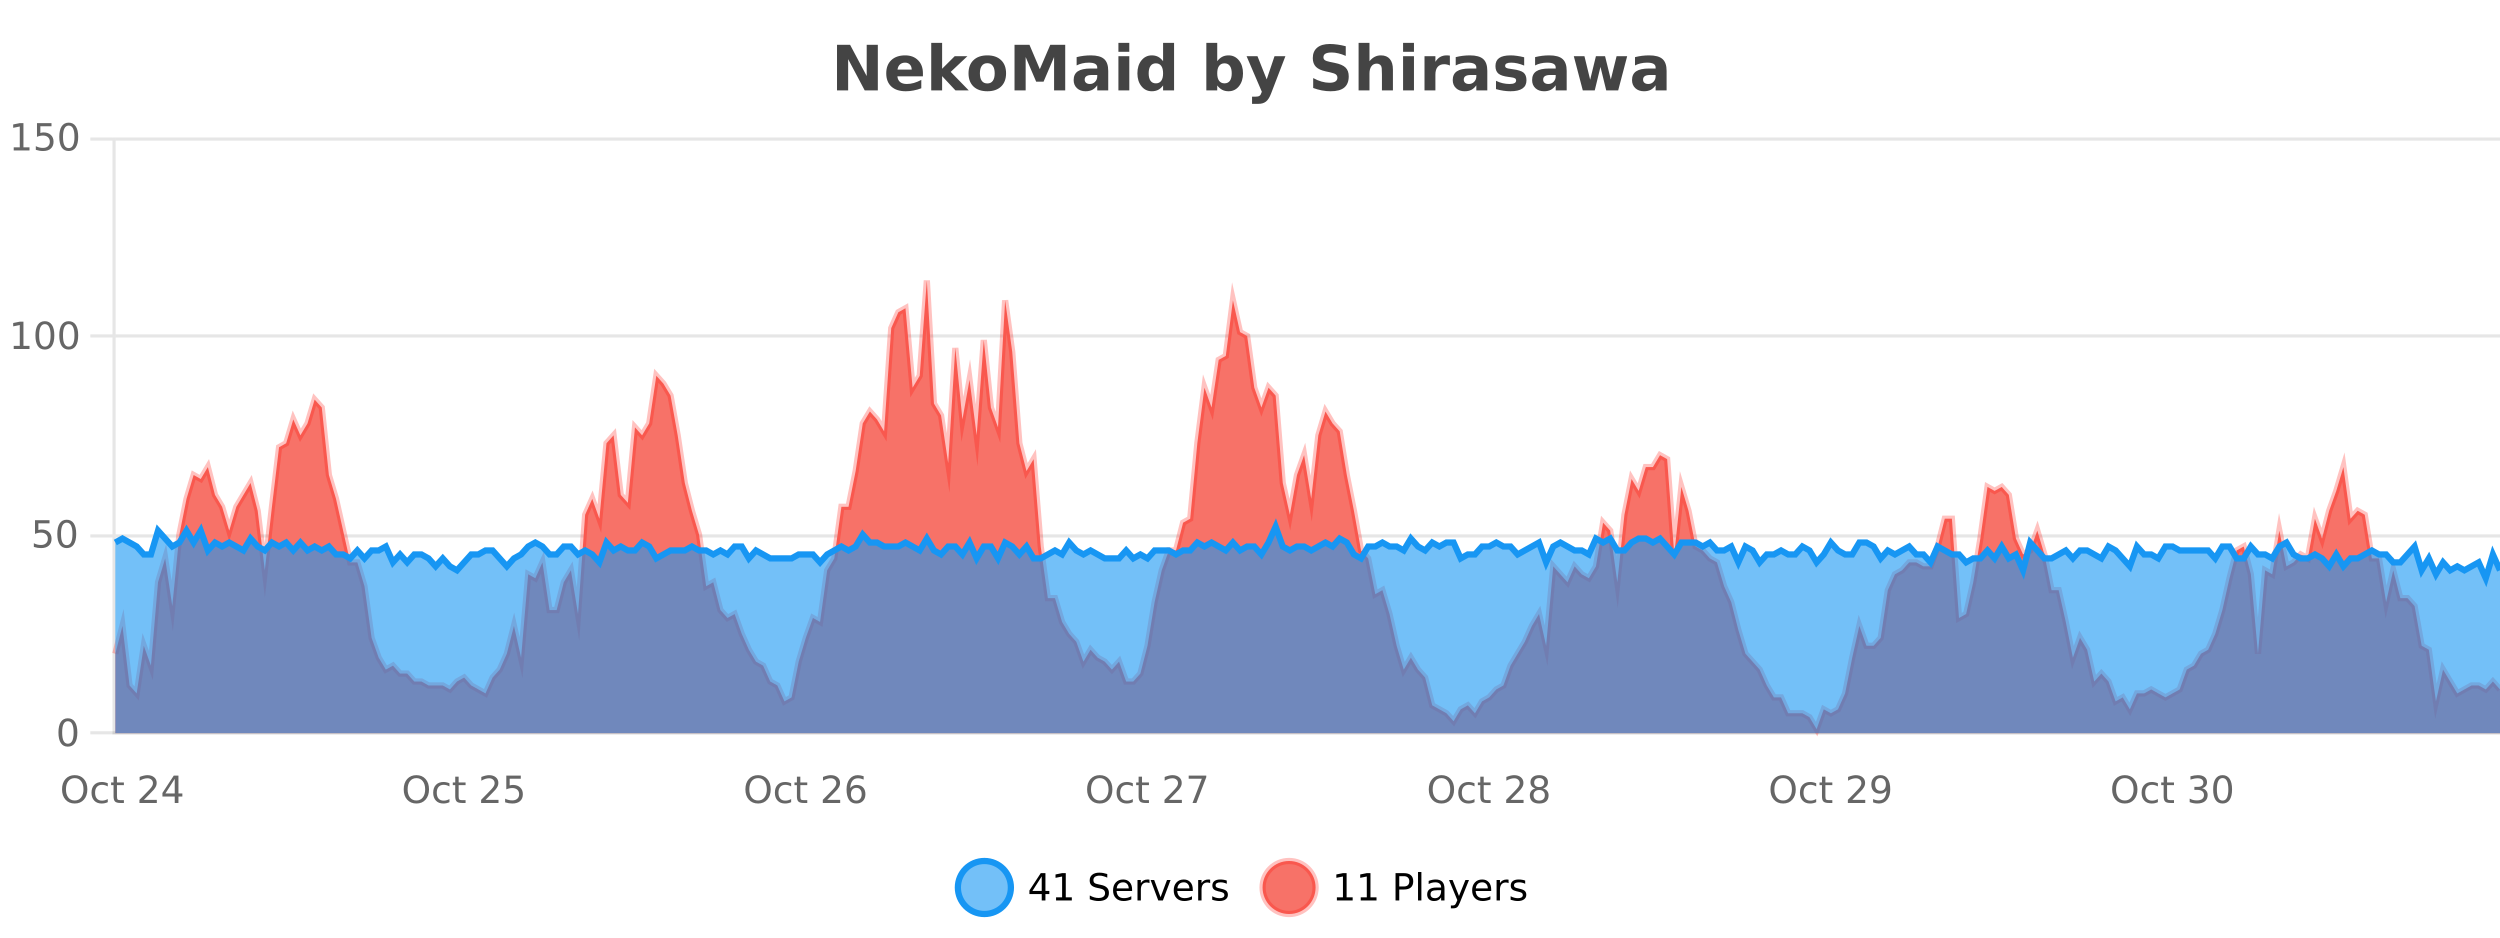 <?xml version="1.0" encoding="UTF-8"?>
<svg xmlns="http://www.w3.org/2000/svg" xmlns:xlink="http://www.w3.org/1999/xlink" width="800pt" height="300pt" viewBox="0 0 800 300" version="1.1">
<defs>
<clipPath id="clip1">
  <path d="M 278 263 L 352 263 L 352 300 L 278 300 Z M 278 263 "/>
</clipPath>
<clipPath id="clip2">
  <path d="M 375 263 L 450 263 L 450 300 L 375 300 Z M 375 263 "/>
</clipPath>
<clipPath id="clip3">
  <path d="M 36.906 89 L 800 89 L 800 234.602 L 36.906 234.602 Z M 36.906 89 "/>
</clipPath>
<clipPath id="clip4">
  <path d="M 35.906 61 L 800 61 L 800 235.602 L 35.906 235.602 Z M 35.906 61 "/>
</clipPath>
<clipPath id="clip5">
  <path d="M 36.906 168 L 800 168 L 800 234.602 L 36.906 234.602 Z M 36.906 168 "/>
</clipPath>
<clipPath id="clip6">
  <path d="M 35.906 140 L 800 140 L 800 214 L 35.906 214 Z M 35.906 140 "/>
</clipPath>
</defs>
<g id="surface2092121">
<rect x="0" y="0" width="800" height="300" style="fill:rgb(100%,100%,100%);fill-opacity:1;stroke:none;"/>
<path style="fill:none;stroke-width:1;stroke-linecap:butt;stroke-linejoin:miter;stroke:rgb(0%,0%,0%);stroke-opacity:0.098;stroke-miterlimit:10;" d="M 37 234.5 L 800 234.5 "/>
<path style="fill:none;stroke-width:1;stroke-linecap:butt;stroke-linejoin:miter;stroke:rgb(0%,0%,0%);stroke-opacity:0.098;stroke-miterlimit:10;" d="M 28.906 234.5 L 36 234.5 "/>
<path style="fill:none;stroke-width:1;stroke-linecap:butt;stroke-linejoin:miter;stroke:rgb(0%,0%,0%);stroke-opacity:0.098;stroke-miterlimit:10;" d="M 37 171.5 L 800 171.5 "/>
<path style="fill:none;stroke-width:1;stroke-linecap:butt;stroke-linejoin:miter;stroke:rgb(0%,0%,0%);stroke-opacity:0.098;stroke-miterlimit:10;" d="M 28.906 171.5 L 36 171.5 "/>
<path style="fill:none;stroke-width:1;stroke-linecap:butt;stroke-linejoin:miter;stroke:rgb(0%,0%,0%);stroke-opacity:0.098;stroke-miterlimit:10;" d="M 37 107.5 L 800 107.5 "/>
<path style="fill:none;stroke-width:1;stroke-linecap:butt;stroke-linejoin:miter;stroke:rgb(0%,0%,0%);stroke-opacity:0.098;stroke-miterlimit:10;" d="M 28.906 107.5 L 36 107.5 "/>
<path style="fill:none;stroke-width:1;stroke-linecap:butt;stroke-linejoin:miter;stroke:rgb(0%,0%,0%);stroke-opacity:0.098;stroke-miterlimit:10;" d="M 37 44.5 L 800 44.5 "/>
<path style="fill:none;stroke-width:1;stroke-linecap:butt;stroke-linejoin:miter;stroke:rgb(0%,0%,0%);stroke-opacity:0.098;stroke-miterlimit:10;" d="M 28.906 44.5 L 36 44.5 "/>
<path style=" stroke:none;fill-rule:nonzero;fill:rgb(9.02%,58.824%,95.294%);fill-opacity:0.6;" d="M 323.488 284 C 323.488 288.688 319.688 292.484 315.004 292.484 C 310.316 292.484 306.52 288.688 306.52 284 C 306.52 279.312 310.316 275.516 315.004 275.516 C 319.688 275.516 323.488 279.312 323.488 284 Z M 323.488 284 "/>
<g clip-path="url(#clip1)" clip-rule="nonzero">
<path style="fill:none;stroke-width:2;stroke-linecap:butt;stroke-linejoin:miter;stroke:rgb(9.02%,58.824%,95.294%);stroke-opacity:1;stroke-miterlimit:10;" d="M 323.488 284 C 323.488 288.688 319.688 292.484 315.004 292.484 C 310.316 292.484 306.52 288.688 306.52 284 C 306.52 279.312 310.316 275.516 315.004 275.516 C 319.688 275.516 323.488 279.312 323.488 284 Z M 323.488 284 "/>
</g>
<path style=" stroke:none;fill-rule:nonzero;fill:rgb(0%,0%,0%);fill-opacity:1;" d="M 333.352 280.438 L 330.367 285.109 L 333.352 285.109 Z M 333.039 279.406 L 334.539 279.406 L 334.539 285.109 L 335.789 285.109 L 335.789 286.094 L 334.539 286.094 L 334.539 288.156 L 333.352 288.156 L 333.352 286.094 L 329.414 286.094 L 329.414 284.953 Z M 337.938 287.156 L 339.875 287.156 L 339.875 280.484 L 337.766 280.906 L 337.766 279.828 L 339.859 279.406 L 341.047 279.406 L 341.047 287.156 L 342.984 287.156 L 342.984 288.156 L 337.938 288.156 Z M 354.324 279.688 L 354.324 280.844 C 353.875 280.637 353.449 280.48 353.043 280.375 C 352.645 280.262 352.266 280.203 351.902 280.203 C 351.254 280.203 350.754 280.328 350.402 280.578 C 350.059 280.828 349.887 281.188 349.887 281.656 C 349.887 282.043 350 282.336 350.23 282.531 C 350.457 282.73 350.902 282.887 351.559 283 L 352.262 283.156 C 353.145 283.324 353.797 283.621 354.215 284.047 C 354.641 284.465 354.855 285.027 354.855 285.734 C 354.855 286.59 354.566 287.234 353.996 287.672 C 353.434 288.109 352.598 288.328 351.496 288.328 C 351.09 288.328 350.652 288.281 350.184 288.188 C 349.715 288.094 349.23 287.953 348.73 287.766 L 348.73 286.547 C 349.207 286.82 349.676 287.023 350.137 287.156 C 350.605 287.293 351.059 287.359 351.496 287.359 C 352.172 287.359 352.691 287.23 353.059 286.969 C 353.434 286.699 353.621 286.32 353.621 285.828 C 353.621 285.402 353.484 285.07 353.215 284.828 C 352.953 284.578 352.52 284.398 351.918 284.281 L 351.199 284.141 C 350.312 283.965 349.672 283.688 349.277 283.312 C 348.891 282.938 348.699 282.418 348.699 281.75 C 348.699 280.969 348.969 280.359 349.512 279.922 C 350.051 279.477 350.801 279.25 351.762 279.25 C 352.176 279.25 352.594 279.289 353.012 279.359 C 353.438 279.434 353.875 279.543 354.324 279.688 Z M 362.27 284.609 L 362.27 285.125 L 357.301 285.125 C 357.352 285.875 357.574 286.445 357.973 286.828 C 358.379 287.215 358.934 287.406 359.645 287.406 C 360.059 287.406 360.461 287.359 360.848 287.266 C 361.242 287.164 361.633 287.008 362.02 286.797 L 362.02 287.828 C 361.621 287.984 361.223 288.105 360.816 288.188 C 360.41 288.281 359.996 288.328 359.582 288.328 C 358.539 288.328 357.711 288.027 357.098 287.422 C 356.48 286.809 356.176 285.98 356.176 284.938 C 356.176 283.867 356.465 283.016 357.051 282.391 C 357.633 281.758 358.414 281.438 359.395 281.438 C 360.277 281.438 360.977 281.727 361.488 282.297 C 362.008 282.859 362.27 283.633 362.27 284.609 Z M 361.191 284.281 C 361.18 283.699 361.012 283.23 360.691 282.875 C 360.367 282.523 359.941 282.344 359.41 282.344 C 358.805 282.344 358.32 282.516 357.957 282.859 C 357.602 283.203 357.398 283.684 357.348 284.297 Z M 367.84 282.594 C 367.715 282.531 367.578 282.484 367.434 282.453 C 367.297 282.414 367.141 282.391 366.965 282.391 C 366.359 282.391 365.891 282.59 365.559 282.984 C 365.234 283.383 365.074 283.953 365.074 284.703 L 365.074 288.156 L 363.996 288.156 L 363.996 281.594 L 365.074 281.594 L 365.074 282.609 C 365.301 282.215 365.598 281.922 365.965 281.734 C 366.328 281.539 366.77 281.438 367.293 281.438 C 367.363 281.438 367.441 281.445 367.527 281.453 C 367.621 281.465 367.719 281.48 367.824 281.5 Z M 368.195 281.594 L 369.336 281.594 L 371.383 287.094 L 373.445 281.594 L 374.586 281.594 L 372.117 288.156 L 370.648 288.156 Z M 381.688 284.609 L 381.688 285.125 L 376.719 285.125 C 376.77 285.875 376.992 286.445 377.391 286.828 C 377.797 287.215 378.352 287.406 379.062 287.406 C 379.477 287.406 379.879 287.359 380.266 287.266 C 380.66 287.164 381.051 287.008 381.438 286.797 L 381.438 287.828 C 381.039 287.984 380.641 288.105 380.234 288.188 C 379.828 288.281 379.414 288.328 379 288.328 C 377.957 288.328 377.129 288.027 376.516 287.422 C 375.898 286.809 375.594 285.98 375.594 284.938 C 375.594 283.867 375.883 283.016 376.469 282.391 C 377.051 281.758 377.832 281.438 378.812 281.438 C 379.695 281.438 380.395 281.727 380.906 282.297 C 381.426 282.859 381.688 283.633 381.688 284.609 Z M 380.609 284.281 C 380.598 283.699 380.43 283.23 380.109 282.875 C 379.785 282.523 379.359 282.344 378.828 282.344 C 378.223 282.344 377.738 282.516 377.375 282.859 C 377.02 283.203 376.816 283.684 376.766 284.297 Z M 387.258 282.594 C 387.133 282.531 386.996 282.484 386.852 282.453 C 386.715 282.414 386.559 282.391 386.383 282.391 C 385.777 282.391 385.309 282.59 384.977 282.984 C 384.652 283.383 384.492 283.953 384.492 284.703 L 384.492 288.156 L 383.414 288.156 L 383.414 281.594 L 384.492 281.594 L 384.492 282.609 C 384.719 282.215 385.016 281.922 385.383 281.734 C 385.746 281.539 386.188 281.438 386.711 281.438 C 386.781 281.438 386.859 281.445 386.945 281.453 C 387.039 281.465 387.137 281.48 387.242 281.5 Z M 392.566 281.781 L 392.566 282.812 C 392.262 282.656 391.945 282.543 391.613 282.469 C 391.289 282.387 390.949 282.344 390.598 282.344 C 390.066 282.344 389.664 282.43 389.395 282.594 C 389.121 282.75 388.988 282.996 388.988 283.328 C 388.988 283.578 389.082 283.777 389.27 283.922 C 389.465 284.059 389.855 284.188 390.441 284.312 L 390.801 284.406 C 391.57 284.562 392.117 284.793 392.441 285.094 C 392.762 285.398 392.926 285.812 392.926 286.344 C 392.926 286.961 392.68 287.445 392.191 287.797 C 391.711 288.152 391.051 288.328 390.207 288.328 C 389.852 288.328 389.48 288.289 389.098 288.219 C 388.723 288.156 388.324 288.059 387.91 287.922 L 387.91 286.797 C 388.305 287.008 388.695 287.164 389.082 287.266 C 389.465 287.371 389.852 287.422 390.238 287.422 C 390.738 287.422 391.121 287.34 391.395 287.172 C 391.676 286.996 391.816 286.746 391.816 286.422 C 391.816 286.133 391.715 285.906 391.52 285.75 C 391.32 285.594 390.887 285.445 390.223 285.297 L 389.848 285.219 C 389.18 285.074 388.695 284.855 388.395 284.562 C 388.102 284.273 387.957 283.875 387.957 283.375 C 387.957 282.75 388.176 282.273 388.613 281.938 C 389.051 281.605 389.668 281.438 390.473 281.438 C 390.867 281.438 391.242 281.469 391.598 281.531 C 391.949 281.586 392.273 281.668 392.566 281.781 Z M 325.004 277.016 "/>
<path style=" stroke:none;fill-rule:nonzero;fill:rgb(96.863%,44.706%,40.784%);fill-opacity:1;" d="M 420.988 284 C 420.988 288.688 417.191 292.484 412.504 292.484 C 407.82 292.484 404.02 288.688 404.02 284 C 404.02 279.312 407.82 275.516 412.504 275.516 C 417.191 275.516 420.988 279.312 420.988 284 Z M 420.988 284 "/>
<g clip-path="url(#clip2)" clip-rule="nonzero">
<path style="fill:none;stroke-width:2;stroke-linecap:butt;stroke-linejoin:miter;stroke:rgb(100%,4.706%,0%);stroke-opacity:0.247;stroke-miterlimit:10;" d="M 420.988 284 C 420.988 288.688 417.191 292.484 412.504 292.484 C 407.82 292.484 404.02 288.688 404.02 284 C 404.02 279.312 407.82 275.516 412.504 275.516 C 417.191 275.516 420.988 279.312 420.988 284 Z M 420.988 284 "/>
</g>
<path style=" stroke:none;fill-rule:nonzero;fill:rgb(0%,0%,0%);fill-opacity:1;" d="M 427.805 287.156 L 429.742 287.156 L 429.742 280.484 L 427.633 280.906 L 427.633 279.828 L 429.727 279.406 L 430.914 279.406 L 430.914 287.156 L 432.852 287.156 L 432.852 288.156 L 427.805 288.156 Z M 435.438 287.156 L 437.375 287.156 L 437.375 280.484 L 435.266 280.906 L 435.266 279.828 L 437.359 279.406 L 438.547 279.406 L 438.547 287.156 L 440.484 287.156 L 440.484 288.156 L 435.438 288.156 Z M 447.762 280.375 L 447.762 283.672 L 449.246 283.672 C 449.797 283.672 450.223 283.531 450.527 283.25 C 450.828 282.961 450.98 282.547 450.98 282.016 C 450.98 281.496 450.828 281.094 450.527 280.812 C 450.223 280.523 449.797 280.375 449.246 280.375 Z M 446.574 279.406 L 449.246 279.406 C 450.234 279.406 450.98 279.633 451.48 280.078 C 451.98 280.516 452.23 281.164 452.23 282.016 C 452.23 282.883 451.98 283.539 451.48 283.984 C 450.98 284.422 450.234 284.641 449.246 284.641 L 447.762 284.641 L 447.762 288.156 L 446.574 288.156 Z M 453.766 279.031 L 454.844 279.031 L 454.844 288.156 L 453.766 288.156 Z M 460.082 284.859 C 459.215 284.859 458.613 284.961 458.27 285.156 C 457.934 285.355 457.77 285.695 457.77 286.172 C 457.77 286.559 457.895 286.867 458.145 287.094 C 458.402 287.312 458.746 287.422 459.176 287.422 C 459.777 287.422 460.258 287.215 460.613 286.797 C 460.977 286.371 461.16 285.805 461.16 285.094 L 461.16 284.859 Z M 462.238 284.406 L 462.238 288.156 L 461.16 288.156 L 461.16 287.156 C 460.91 287.555 460.602 287.852 460.238 288.047 C 459.871 288.234 459.426 288.328 458.895 288.328 C 458.215 288.328 457.68 288.141 457.285 287.766 C 456.887 287.383 456.691 286.875 456.691 286.25 C 456.691 285.512 456.934 284.953 457.426 284.578 C 457.926 284.203 458.664 284.016 459.645 284.016 L 461.16 284.016 L 461.16 283.906 C 461.16 283.406 460.992 283.023 460.66 282.75 C 460.336 282.48 459.883 282.344 459.301 282.344 C 458.926 282.344 458.555 282.391 458.191 282.484 C 457.836 282.578 457.496 282.715 457.176 282.891 L 457.176 281.891 C 457.57 281.734 457.949 281.621 458.316 281.547 C 458.691 281.477 459.055 281.438 459.41 281.438 C 460.355 281.438 461.066 281.684 461.535 282.172 C 462.004 282.664 462.238 283.406 462.238 284.406 Z M 467.188 288.766 C 466.883 289.547 466.586 290.055 466.297 290.297 C 466.004 290.535 465.617 290.656 465.141 290.656 L 464.281 290.656 L 464.281 289.75 L 464.906 289.75 C 465.207 289.75 465.438 289.676 465.594 289.531 C 465.758 289.395 465.941 289.066 466.141 288.547 L 466.344 288.047 L 463.688 281.594 L 464.828 281.594 L 466.875 286.719 L 468.938 281.594 L 470.078 281.594 Z M 477.18 284.609 L 477.18 285.125 L 472.211 285.125 C 472.262 285.875 472.484 286.445 472.883 286.828 C 473.289 287.215 473.844 287.406 474.555 287.406 C 474.969 287.406 475.371 287.359 475.758 287.266 C 476.152 287.164 476.543 287.008 476.93 286.797 L 476.93 287.828 C 476.531 287.984 476.133 288.105 475.727 288.188 C 475.32 288.281 474.906 288.328 474.492 288.328 C 473.449 288.328 472.621 288.027 472.008 287.422 C 471.391 286.809 471.086 285.98 471.086 284.938 C 471.086 283.867 471.375 283.016 471.961 282.391 C 472.543 281.758 473.324 281.438 474.305 281.438 C 475.188 281.438 475.887 281.727 476.398 282.297 C 476.918 282.859 477.18 283.633 477.18 284.609 Z M 476.102 284.281 C 476.09 283.699 475.922 283.23 475.602 282.875 C 475.277 282.523 474.852 282.344 474.32 282.344 C 473.715 282.344 473.23 282.516 472.867 282.859 C 472.512 283.203 472.309 283.684 472.258 284.297 Z M 482.75 282.594 C 482.625 282.531 482.488 282.484 482.344 282.453 C 482.207 282.414 482.051 282.391 481.875 282.391 C 481.27 282.391 480.801 282.59 480.469 282.984 C 480.145 283.383 479.984 283.953 479.984 284.703 L 479.984 288.156 L 478.906 288.156 L 478.906 281.594 L 479.984 281.594 L 479.984 282.609 C 480.211 282.215 480.508 281.922 480.875 281.734 C 481.238 281.539 481.68 281.438 482.203 281.438 C 482.273 281.438 482.352 281.445 482.438 281.453 C 482.531 281.465 482.629 281.48 482.734 281.5 Z M 488.055 281.781 L 488.055 282.812 C 487.75 282.656 487.434 282.543 487.102 282.469 C 486.777 282.387 486.438 282.344 486.086 282.344 C 485.555 282.344 485.152 282.43 484.883 282.594 C 484.609 282.75 484.477 282.996 484.477 283.328 C 484.477 283.578 484.57 283.777 484.758 283.922 C 484.953 284.059 485.344 284.188 485.93 284.312 L 486.289 284.406 C 487.059 284.562 487.605 284.793 487.93 285.094 C 488.25 285.398 488.414 285.812 488.414 286.344 C 488.414 286.961 488.168 287.445 487.68 287.797 C 487.199 288.152 486.539 288.328 485.695 288.328 C 485.34 288.328 484.969 288.289 484.586 288.219 C 484.211 288.156 483.812 288.059 483.398 287.922 L 483.398 286.797 C 483.793 287.008 484.184 287.164 484.57 287.266 C 484.953 287.371 485.34 287.422 485.727 287.422 C 486.227 287.422 486.609 287.34 486.883 287.172 C 487.164 286.996 487.305 286.746 487.305 286.422 C 487.305 286.133 487.203 285.906 487.008 285.75 C 486.809 285.594 486.375 285.445 485.711 285.297 L 485.336 285.219 C 484.668 285.074 484.184 284.855 483.883 284.562 C 483.59 284.273 483.445 283.875 483.445 283.375 C 483.445 282.75 483.664 282.273 484.102 281.938 C 484.539 281.605 485.156 281.438 485.961 281.438 C 486.355 281.438 486.73 281.469 487.086 281.531 C 487.438 281.586 487.762 281.668 488.055 281.781 Z M 422.504 277.016 "/>
<path style=" stroke:none;fill-rule:nonzero;fill:rgb(26.667%,26.667%,26.667%);fill-opacity:1;" d="M 267.844 14.344 L 272.031 14.344 L 277.344 24.344 L 277.344 14.344 L 280.906 14.344 L 280.906 28.922 L 276.703 28.922 L 271.406 18.922 L 271.406 28.922 L 267.844 28.922 Z M 295.332 23.422 L 295.332 24.422 L 287.16 24.422 C 287.242 25.246 287.539 25.859 288.051 26.266 C 288.559 26.672 289.27 26.875 290.176 26.875 C 290.914 26.875 291.668 26.766 292.441 26.547 C 293.211 26.328 294.004 26 294.816 25.562 L 294.816 28.25 C 293.992 28.562 293.164 28.797 292.332 28.953 C 291.508 29.117 290.684 29.203 289.863 29.203 C 287.883 29.203 286.34 28.703 285.238 27.703 C 284.145 26.695 283.598 25.281 283.598 23.469 C 283.598 21.68 284.133 20.273 285.207 19.25 C 286.289 18.23 287.773 17.719 289.66 17.719 C 291.379 17.719 292.754 18.242 293.785 19.281 C 294.816 20.312 295.332 21.695 295.332 23.422 Z M 291.738 22.266 C 291.738 21.602 291.543 21.062 291.16 20.656 C 290.773 20.25 290.27 20.047 289.645 20.047 C 288.965 20.047 288.414 20.242 287.988 20.625 C 287.57 21 287.309 21.547 287.207 22.266 Z M 297.992 13.719 L 301.477 13.719 L 301.477 22 L 305.508 17.984 L 309.57 17.984 L 304.227 23 L 309.992 28.922 L 305.742 28.922 L 301.477 24.359 L 301.477 28.922 L 297.992 28.922 Z M 315.957 20.219 C 315.176 20.219 314.582 20.5 314.176 21.062 C 313.77 21.617 313.566 22.418 313.566 23.469 C 313.566 24.512 313.77 25.312 314.176 25.875 C 314.582 26.43 315.176 26.703 315.957 26.703 C 316.715 26.703 317.293 26.43 317.691 25.875 C 318.098 25.312 318.301 24.512 318.301 23.469 C 318.301 22.418 318.098 21.617 317.691 21.062 C 317.293 20.5 316.715 20.219 315.957 20.219 Z M 315.957 17.719 C 317.832 17.719 319.293 18.23 320.348 19.25 C 321.41 20.262 321.941 21.668 321.941 23.469 C 321.941 25.262 321.41 26.668 320.348 27.688 C 319.293 28.699 317.832 29.203 315.957 29.203 C 314.059 29.203 312.582 28.699 311.52 27.688 C 310.457 26.668 309.926 25.262 309.926 23.469 C 309.926 21.668 310.457 20.262 311.52 19.25 C 312.582 18.23 314.059 17.719 315.957 17.719 Z M 324.648 14.344 L 329.43 14.344 L 332.742 22.141 L 336.086 14.344 L 340.867 14.344 L 340.867 28.922 L 337.305 28.922 L 337.305 18.25 L 333.945 26.125 L 331.57 26.125 L 328.211 18.25 L 328.211 28.922 L 324.648 28.922 Z M 349.289 24 C 348.559 24 348.012 24.125 347.648 24.375 C 347.281 24.617 347.102 24.98 347.102 25.469 C 347.102 25.906 347.246 26.25 347.539 26.5 C 347.84 26.75 348.25 26.875 348.773 26.875 C 349.43 26.875 349.98 26.641 350.43 26.172 C 350.887 25.703 351.117 25.117 351.117 24.406 L 351.117 24 Z M 354.633 22.688 L 354.633 28.922 L 351.117 28.922 L 351.117 27.297 C 350.648 27.965 350.117 28.449 349.523 28.75 C 348.938 29.051 348.227 29.203 347.383 29.203 C 346.258 29.203 345.34 28.875 344.633 28.219 C 343.922 27.555 343.57 26.695 343.57 25.641 C 343.57 24.359 344.008 23.422 344.883 22.828 C 345.766 22.227 347.156 21.922 349.055 21.922 L 351.117 21.922 L 351.117 21.641 C 351.117 21.09 350.898 20.688 350.461 20.438 C 350.023 20.18 349.34 20.047 348.414 20.047 C 347.664 20.047 346.965 20.125 346.32 20.281 C 345.672 20.43 345.074 20.648 344.523 20.938 L 344.523 18.281 C 345.273 18.094 346.023 17.953 346.773 17.859 C 347.531 17.766 348.293 17.719 349.055 17.719 C 351.023 17.719 352.445 18.109 353.32 18.891 C 354.195 19.664 354.633 20.93 354.633 22.688 Z M 357.891 17.984 L 361.375 17.984 L 361.375 28.922 L 357.891 28.922 Z M 357.891 13.719 L 361.375 13.719 L 361.375 16.578 L 357.891 16.578 Z M 372.188 19.578 L 372.188 13.719 L 375.703 13.719 L 375.703 28.922 L 372.188 28.922 L 372.188 27.344 C 371.707 27.992 371.176 28.465 370.594 28.766 C 370.008 29.055 369.336 29.203 368.578 29.203 C 367.234 29.203 366.129 28.668 365.266 27.594 C 364.398 26.523 363.969 25.148 363.969 23.469 C 363.969 21.781 364.398 20.402 365.266 19.328 C 366.129 18.258 367.234 17.719 368.578 17.719 C 369.336 17.719 370.008 17.871 370.594 18.172 C 371.176 18.477 371.707 18.945 372.188 19.578 Z M 369.875 26.672 C 370.625 26.672 371.195 26.402 371.594 25.859 C 371.988 25.309 372.188 24.512 372.188 23.469 C 372.188 22.43 371.988 21.637 371.594 21.094 C 371.195 20.543 370.625 20.266 369.875 20.266 C 369.133 20.266 368.566 20.543 368.172 21.094 C 367.773 21.637 367.578 22.43 367.578 23.469 C 367.578 24.512 367.773 25.309 368.172 25.859 C 368.566 26.402 369.133 26.672 369.875 26.672 Z M 391.84 26.672 C 392.59 26.672 393.16 26.402 393.559 25.859 C 393.953 25.309 394.152 24.512 394.152 23.469 C 394.152 22.43 393.953 21.637 393.559 21.094 C 393.16 20.543 392.59 20.266 391.84 20.266 C 391.09 20.266 390.512 20.543 390.105 21.094 C 389.707 21.637 389.512 22.43 389.512 23.469 C 389.512 24.5 389.707 25.293 390.105 25.844 C 390.512 26.398 391.09 26.672 391.84 26.672 Z M 389.512 19.578 C 390 18.945 390.535 18.477 391.121 18.172 C 391.703 17.871 392.375 17.719 393.137 17.719 C 394.488 17.719 395.598 18.258 396.465 19.328 C 397.328 20.402 397.762 21.781 397.762 23.469 C 397.762 25.148 397.328 26.523 396.465 27.594 C 395.598 28.668 394.488 29.203 393.137 29.203 C 392.375 29.203 391.703 29.051 391.121 28.75 C 390.535 28.449 390 27.98 389.512 27.344 L 389.512 28.922 L 386.027 28.922 L 386.027 13.719 L 389.512 13.719 Z M 398.906 17.984 L 402.391 17.984 L 405.344 25.406 L 407.844 17.984 L 411.328 17.984 L 406.734 29.953 C 406.273 31.172 405.734 32.02 405.109 32.5 C 404.492 32.988 403.688 33.234 402.688 33.234 L 400.656 33.234 L 400.656 30.938 L 401.75 30.938 C 402.344 30.938 402.773 30.844 403.047 30.656 C 403.316 30.469 403.523 30.129 403.672 29.641 L 403.781 29.344 Z M 430.641 14.797 L 430.641 17.891 C 429.836 17.527 429.055 17.258 428.297 17.078 C 427.535 16.891 426.816 16.797 426.141 16.797 C 425.242 16.797 424.578 16.922 424.141 17.172 C 423.711 17.422 423.5 17.809 423.5 18.328 C 423.5 18.715 423.645 19.016 423.938 19.234 C 424.227 19.453 424.754 19.641 425.516 19.797 L 427.109 20.125 C 428.734 20.449 429.883 20.945 430.562 21.609 C 431.25 22.277 431.594 23.219 431.594 24.438 C 431.594 26.043 431.113 27.242 430.156 28.031 C 429.207 28.812 427.754 29.203 425.797 29.203 C 424.867 29.203 423.938 29.113 423 28.938 C 422.07 28.762 421.145 28.5 420.219 28.156 L 420.219 24.984 C 421.145 25.484 422.039 25.859 422.906 26.109 C 423.781 26.359 424.625 26.484 425.438 26.484 C 426.258 26.484 426.883 26.352 427.312 26.078 C 427.75 25.797 427.969 25.402 427.969 24.891 C 427.969 24.445 427.816 24.094 427.516 23.844 C 427.223 23.594 426.633 23.371 425.75 23.172 L 424.297 22.859 C 422.836 22.547 421.77 22.055 421.094 21.375 C 420.426 20.688 420.094 19.762 420.094 18.594 C 420.094 17.148 420.562 16.031 421.5 15.25 C 422.438 14.469 423.785 14.078 425.547 14.078 C 426.348 14.078 427.172 14.141 428.016 14.266 C 428.859 14.383 429.734 14.559 430.641 14.797 Z M 445.734 22.266 L 445.734 28.922 L 442.219 28.922 L 442.219 23.844 C 442.219 22.887 442.195 22.23 442.156 21.875 C 442.113 21.512 442.039 21.246 441.938 21.078 C 441.801 20.852 441.613 20.672 441.375 20.547 C 441.145 20.422 440.879 20.359 440.578 20.359 C 439.848 20.359 439.273 20.641 438.859 21.203 C 438.441 21.766 438.234 22.547 438.234 23.547 L 438.234 28.922 L 434.75 28.922 L 434.75 13.719 L 438.234 13.719 L 438.234 19.578 C 438.766 18.945 439.328 18.477 439.922 18.172 C 440.516 17.871 441.164 17.719 441.875 17.719 C 443.145 17.719 444.102 18.109 444.75 18.891 C 445.406 19.664 445.734 20.789 445.734 22.266 Z M 448.984 17.984 L 452.469 17.984 L 452.469 28.922 L 448.984 28.922 Z M 448.984 13.719 L 452.469 13.719 L 452.469 16.578 L 448.984 16.578 Z M 463.969 20.969 C 463.656 20.824 463.348 20.719 463.047 20.656 C 462.742 20.586 462.441 20.547 462.141 20.547 C 461.234 20.547 460.535 20.836 460.047 21.406 C 459.566 21.98 459.328 22.805 459.328 23.875 L 459.328 28.922 L 455.844 28.922 L 455.844 17.984 L 459.328 17.984 L 459.328 19.781 C 459.773 19.062 460.289 18.543 460.875 18.219 C 461.457 17.887 462.156 17.719 462.969 17.719 C 463.094 17.719 463.223 17.727 463.359 17.734 C 463.492 17.746 463.691 17.766 463.953 17.797 Z M 470.594 24 C 469.863 24 469.316 24.125 468.953 24.375 C 468.586 24.617 468.406 24.98 468.406 25.469 C 468.406 25.906 468.551 26.25 468.844 26.5 C 469.145 26.75 469.555 26.875 470.078 26.875 C 470.734 26.875 471.285 26.641 471.734 26.172 C 472.191 25.703 472.422 25.117 472.422 24.406 L 472.422 24 Z M 475.938 22.688 L 475.938 28.922 L 472.422 28.922 L 472.422 27.297 C 471.953 27.965 471.422 28.449 470.828 28.75 C 470.242 29.051 469.531 29.203 468.688 29.203 C 467.562 29.203 466.645 28.875 465.938 28.219 C 465.227 27.555 464.875 26.695 464.875 25.641 C 464.875 24.359 465.312 23.422 466.188 22.828 C 467.07 22.227 468.461 21.922 470.359 21.922 L 472.422 21.922 L 472.422 21.641 C 472.422 21.09 472.203 20.688 471.766 20.438 C 471.328 20.18 470.645 20.047 469.719 20.047 C 468.969 20.047 468.27 20.125 467.625 20.281 C 466.977 20.43 466.379 20.648 465.828 20.938 L 465.828 18.281 C 466.578 18.094 467.328 17.953 468.078 17.859 C 468.836 17.766 469.598 17.719 470.359 17.719 C 472.328 17.719 473.75 18.109 474.625 18.891 C 475.5 19.664 475.938 20.93 475.938 22.688 Z M 487.734 18.328 L 487.734 20.984 C 486.992 20.672 486.273 20.438 485.578 20.281 C 484.879 20.125 484.219 20.047 483.594 20.047 C 482.938 20.047 482.445 20.133 482.125 20.297 C 481.801 20.465 481.641 20.719 481.641 21.062 C 481.641 21.344 481.758 21.559 482 21.703 C 482.25 21.852 482.688 21.961 483.312 22.031 L 483.938 22.125 C 485.727 22.355 486.93 22.73 487.547 23.25 C 488.16 23.773 488.469 24.59 488.469 25.703 C 488.469 26.871 488.035 27.746 487.172 28.328 C 486.316 28.914 485.039 29.203 483.344 29.203 C 482.613 29.203 481.863 29.145 481.094 29.031 C 480.32 28.918 479.531 28.746 478.719 28.516 L 478.719 25.859 C 479.414 26.203 480.129 26.461 480.859 26.625 C 481.586 26.793 482.332 26.875 483.094 26.875 C 483.781 26.875 484.297 26.781 484.641 26.594 C 484.984 26.406 485.156 26.125 485.156 25.75 C 485.156 25.438 485.035 25.211 484.797 25.062 C 484.555 24.906 484.082 24.789 483.375 24.703 L 482.766 24.625 C 481.203 24.43 480.109 24.07 479.484 23.547 C 478.859 23.016 478.547 22.215 478.547 21.141 C 478.547 19.984 478.941 19.125 479.734 18.562 C 480.535 18 481.754 17.719 483.391 17.719 C 484.035 17.719 484.711 17.773 485.422 17.875 C 486.129 17.969 486.898 18.121 487.734 18.328 Z M 495.996 24 C 495.266 24 494.719 24.125 494.355 24.375 C 493.988 24.617 493.809 24.98 493.809 25.469 C 493.809 25.906 493.953 26.25 494.246 26.5 C 494.547 26.75 494.957 26.875 495.48 26.875 C 496.137 26.875 496.688 26.641 497.137 26.172 C 497.594 25.703 497.824 25.117 497.824 24.406 L 497.824 24 Z M 501.34 22.688 L 501.34 28.922 L 497.824 28.922 L 497.824 27.297 C 497.355 27.965 496.824 28.449 496.23 28.75 C 495.645 29.051 494.934 29.203 494.09 29.203 C 492.965 29.203 492.047 28.875 491.34 28.219 C 490.629 27.555 490.277 26.695 490.277 25.641 C 490.277 24.359 490.715 23.422 491.59 22.828 C 492.473 22.227 493.863 21.922 495.762 21.922 L 497.824 21.922 L 497.824 21.641 C 497.824 21.09 497.605 20.688 497.168 20.438 C 496.73 20.18 496.047 20.047 495.121 20.047 C 494.371 20.047 493.672 20.125 493.027 20.281 C 492.379 20.43 491.781 20.648 491.23 20.938 L 491.23 18.281 C 491.98 18.094 492.73 17.953 493.48 17.859 C 494.238 17.766 495 17.719 495.762 17.719 C 497.73 17.719 499.152 18.109 500.027 18.891 C 500.902 19.664 501.34 20.93 501.34 22.688 Z M 503.617 17.984 L 507.023 17.984 L 508.852 25.516 L 510.695 17.984 L 513.617 17.984 L 515.461 25.438 L 517.305 17.984 L 520.695 17.984 L 517.82 28.922 L 513.992 28.922 L 512.148 21.406 L 510.32 28.922 L 506.492 28.922 Z M 527.969 24 C 527.238 24 526.691 24.125 526.328 24.375 C 525.961 24.617 525.781 24.98 525.781 25.469 C 525.781 25.906 525.926 26.25 526.219 26.5 C 526.52 26.75 526.93 26.875 527.453 26.875 C 528.109 26.875 528.66 26.641 529.109 26.172 C 529.566 25.703 529.797 25.117 529.797 24.406 L 529.797 24 Z M 533.312 22.688 L 533.312 28.922 L 529.797 28.922 L 529.797 27.297 C 529.328 27.965 528.797 28.449 528.203 28.75 C 527.617 29.051 526.906 29.203 526.062 29.203 C 524.938 29.203 524.02 28.875 523.312 28.219 C 522.602 27.555 522.25 26.695 522.25 25.641 C 522.25 24.359 522.688 23.422 523.562 22.828 C 524.445 22.227 525.836 21.922 527.734 21.922 L 529.797 21.922 L 529.797 21.641 C 529.797 21.09 529.578 20.688 529.141 20.438 C 528.703 20.18 528.02 20.047 527.094 20.047 C 526.344 20.047 525.645 20.125 525 20.281 C 524.352 20.43 523.754 20.648 523.203 20.938 L 523.203 18.281 C 523.953 18.094 524.703 17.953 525.453 17.859 C 526.211 17.766 526.973 17.719 527.734 17.719 C 529.703 17.719 531.125 18.109 532 18.891 C 532.875 19.664 533.312 20.93 533.312 22.688 Z M 266 10.359 "/>
<path style="fill:none;stroke-width:1;stroke-linecap:butt;stroke-linejoin:miter;stroke:rgb(0%,0%,0%);stroke-opacity:0.098;stroke-miterlimit:10;" d="M 36 234.5 L 801 234.5 "/>
<path style=" stroke:none;fill-rule:nonzero;fill:rgb(40%,40%,40%);fill-opacity:1;" d="M 23.918 249 C 23.051 249 22.363 249.324 21.855 249.969 C 21.355 250.605 21.105 251.48 21.105 252.594 C 21.105 253.688 21.355 254.559 21.855 255.203 C 22.363 255.84 23.051 256.156 23.918 256.156 C 24.77 256.156 25.449 255.84 25.949 255.203 C 26.457 254.559 26.715 253.688 26.715 252.594 C 26.715 251.48 26.457 250.605 25.949 249.969 C 25.449 249.324 24.77 249 23.918 249 Z M 23.918 248.047 C 25.137 248.047 26.109 248.461 26.84 249.281 C 27.578 250.105 27.949 251.211 27.949 252.594 C 27.949 253.969 27.578 255.07 26.84 255.891 C 26.109 256.715 25.137 257.125 23.918 257.125 C 22.688 257.125 21.703 256.715 20.965 255.891 C 20.223 255.07 19.855 253.969 19.855 252.594 C 19.855 251.211 20.223 250.105 20.965 249.281 C 21.703 248.461 22.688 248.047 23.918 248.047 Z M 34.488 250.641 L 34.488 251.656 C 34.176 251.48 33.867 251.352 33.566 251.266 C 33.262 251.184 32.957 251.141 32.645 251.141 C 31.934 251.141 31.387 251.367 31.004 251.812 C 30.617 252.25 30.426 252.871 30.426 253.672 C 30.426 254.477 30.617 255.102 31.004 255.547 C 31.387 255.984 31.934 256.203 32.645 256.203 C 32.957 256.203 33.262 256.164 33.566 256.078 C 33.867 255.996 34.176 255.871 34.488 255.703 L 34.488 256.703 C 34.184 256.84 33.871 256.945 33.551 257.016 C 33.227 257.086 32.883 257.125 32.52 257.125 C 31.527 257.125 30.742 256.82 30.16 256.203 C 29.574 255.578 29.285 254.734 29.285 253.672 C 29.285 252.609 29.574 251.773 30.16 251.156 C 30.754 250.543 31.566 250.234 32.598 250.234 C 32.918 250.234 33.238 250.273 33.551 250.344 C 33.871 250.406 34.184 250.508 34.488 250.641 Z M 37.43 248.531 L 37.43 250.391 L 39.648 250.391 L 39.648 251.234 L 37.43 251.234 L 37.43 254.797 C 37.43 255.328 37.5 255.672 37.648 255.828 C 37.793 255.977 38.09 256.047 38.539 256.047 L 39.648 256.047 L 39.648 256.953 L 38.539 256.953 C 37.703 256.953 37.125 256.797 36.805 256.484 C 36.492 256.172 36.336 255.609 36.336 254.797 L 36.336 251.234 L 35.555 251.234 L 35.555 250.391 L 36.336 250.391 L 36.336 248.531 Z M 46.043 255.953 L 50.184 255.953 L 50.184 256.953 L 44.621 256.953 L 44.621 255.953 C 45.066 255.496 45.676 254.875 46.449 254.094 C 47.23 253.305 47.719 252.793 47.918 252.562 C 48.301 252.148 48.566 251.793 48.715 251.5 C 48.871 251.199 48.949 250.906 48.949 250.625 C 48.949 250.156 48.781 249.777 48.449 249.484 C 48.125 249.195 47.703 249.047 47.184 249.047 C 46.809 249.047 46.41 249.109 45.996 249.234 C 45.59 249.359 45.152 249.559 44.684 249.828 L 44.684 248.625 C 45.16 248.438 45.605 248.297 46.012 248.203 C 46.426 248.102 46.809 248.047 47.152 248.047 C 48.059 248.047 48.781 248.277 49.324 248.734 C 49.863 249.184 50.137 249.789 50.137 250.547 C 50.137 250.902 50.066 251.242 49.934 251.562 C 49.797 251.887 49.551 252.266 49.199 252.703 C 49.094 252.82 48.781 253.148 48.262 253.688 C 47.738 254.23 47 254.984 46.043 255.953 Z M 55.914 249.234 L 52.93 253.906 L 55.914 253.906 Z M 55.602 248.203 L 57.102 248.203 L 57.102 253.906 L 58.352 253.906 L 58.352 254.891 L 57.102 254.891 L 57.102 256.953 L 55.914 256.953 L 55.914 254.891 L 51.977 254.891 L 51.977 253.75 Z M 19.184 245.816 "/>
<path style=" stroke:none;fill-rule:nonzero;fill:rgb(40%,40%,40%);fill-opacity:1;" d="M 133.254 249 C 132.387 249 131.699 249.324 131.191 249.969 C 130.691 250.605 130.441 251.48 130.441 252.594 C 130.441 253.688 130.691 254.559 131.191 255.203 C 131.699 255.84 132.387 256.156 133.254 256.156 C 134.105 256.156 134.785 255.84 135.285 255.203 C 135.793 254.559 136.051 253.688 136.051 252.594 C 136.051 251.48 135.793 250.605 135.285 249.969 C 134.785 249.324 134.105 249 133.254 249 Z M 133.254 248.047 C 134.473 248.047 135.445 248.461 136.176 249.281 C 136.914 250.105 137.285 251.211 137.285 252.594 C 137.285 253.969 136.914 255.07 136.176 255.891 C 135.445 256.715 134.473 257.125 133.254 257.125 C 132.023 257.125 131.039 256.715 130.301 255.891 C 129.559 255.07 129.191 253.969 129.191 252.594 C 129.191 251.211 129.559 250.105 130.301 249.281 C 131.039 248.461 132.023 248.047 133.254 248.047 Z M 143.824 250.641 L 143.824 251.656 C 143.512 251.48 143.203 251.352 142.902 251.266 C 142.598 251.184 142.293 251.141 141.98 251.141 C 141.27 251.141 140.723 251.367 140.34 251.812 C 139.953 252.25 139.762 252.871 139.762 253.672 C 139.762 254.477 139.953 255.102 140.34 255.547 C 140.723 255.984 141.27 256.203 141.98 256.203 C 142.293 256.203 142.598 256.164 142.902 256.078 C 143.203 255.996 143.512 255.871 143.824 255.703 L 143.824 256.703 C 143.52 256.84 143.207 256.945 142.887 257.016 C 142.562 257.086 142.219 257.125 141.855 257.125 C 140.863 257.125 140.078 256.82 139.496 256.203 C 138.91 255.578 138.621 254.734 138.621 253.672 C 138.621 252.609 138.91 251.773 139.496 251.156 C 140.09 250.543 140.902 250.234 141.934 250.234 C 142.254 250.234 142.574 250.273 142.887 250.344 C 143.207 250.406 143.52 250.508 143.824 250.641 Z M 146.766 248.531 L 146.766 250.391 L 148.984 250.391 L 148.984 251.234 L 146.766 251.234 L 146.766 254.797 C 146.766 255.328 146.836 255.672 146.984 255.828 C 147.129 255.977 147.426 256.047 147.875 256.047 L 148.984 256.047 L 148.984 256.953 L 147.875 256.953 C 147.039 256.953 146.461 256.797 146.141 256.484 C 145.828 256.172 145.672 255.609 145.672 254.797 L 145.672 251.234 L 144.891 251.234 L 144.891 250.391 L 145.672 250.391 L 145.672 248.531 Z M 155.379 255.953 L 159.52 255.953 L 159.52 256.953 L 153.957 256.953 L 153.957 255.953 C 154.402 255.496 155.012 254.875 155.785 254.094 C 156.566 253.305 157.055 252.793 157.254 252.562 C 157.637 252.148 157.902 251.793 158.051 251.5 C 158.207 251.199 158.285 250.906 158.285 250.625 C 158.285 250.156 158.117 249.777 157.785 249.484 C 157.461 249.195 157.039 249.047 156.52 249.047 C 156.145 249.047 155.746 249.109 155.332 249.234 C 154.926 249.359 154.488 249.559 154.02 249.828 L 154.02 248.625 C 154.496 248.438 154.941 248.297 155.348 248.203 C 155.762 248.102 156.145 248.047 156.488 248.047 C 157.395 248.047 158.117 248.277 158.66 248.734 C 159.199 249.184 159.473 249.789 159.473 250.547 C 159.473 250.902 159.402 251.242 159.27 251.562 C 159.133 251.887 158.887 252.266 158.535 252.703 C 158.43 252.82 158.117 253.148 157.598 253.688 C 157.074 254.23 156.336 254.984 155.379 255.953 Z M 162.016 248.203 L 166.656 248.203 L 166.656 249.203 L 163.094 249.203 L 163.094 251.344 C 163.27 251.281 163.441 251.242 163.609 251.219 C 163.785 251.188 163.957 251.172 164.125 251.172 C 165.102 251.172 165.879 251.445 166.453 251.984 C 167.023 252.516 167.312 253.234 167.312 254.141 C 167.312 255.09 167.016 255.824 166.422 256.344 C 165.836 256.867 165.016 257.125 163.953 257.125 C 163.578 257.125 163.195 257.094 162.812 257.031 C 162.438 256.969 162.047 256.875 161.641 256.75 L 161.641 255.562 C 161.992 255.75 162.359 255.891 162.734 255.984 C 163.109 256.078 163.504 256.125 163.922 256.125 C 164.598 256.125 165.133 255.949 165.531 255.594 C 165.926 255.242 166.125 254.758 166.125 254.141 C 166.125 253.539 165.926 253.059 165.531 252.703 C 165.133 252.352 164.598 252.172 163.922 252.172 C 163.609 252.172 163.289 252.211 162.969 252.281 C 162.656 252.344 162.336 252.449 162.016 252.594 Z M 128.52 245.816 "/>
<path style=" stroke:none;fill-rule:nonzero;fill:rgb(40%,40%,40%);fill-opacity:1;" d="M 242.594 249 C 241.727 249 241.039 249.324 240.531 249.969 C 240.031 250.605 239.781 251.48 239.781 252.594 C 239.781 253.688 240.031 254.559 240.531 255.203 C 241.039 255.84 241.727 256.156 242.594 256.156 C 243.445 256.156 244.125 255.84 244.625 255.203 C 245.133 254.559 245.391 253.688 245.391 252.594 C 245.391 251.48 245.133 250.605 244.625 249.969 C 244.125 249.324 243.445 249 242.594 249 Z M 242.594 248.047 C 243.812 248.047 244.785 248.461 245.516 249.281 C 246.254 250.105 246.625 251.211 246.625 252.594 C 246.625 253.969 246.254 255.07 245.516 255.891 C 244.785 256.715 243.812 257.125 242.594 257.125 C 241.363 257.125 240.379 256.715 239.641 255.891 C 238.898 255.07 238.531 253.969 238.531 252.594 C 238.531 251.211 238.898 250.105 239.641 249.281 C 240.379 248.461 241.363 248.047 242.594 248.047 Z M 253.164 250.641 L 253.164 251.656 C 252.852 251.48 252.543 251.352 252.242 251.266 C 251.938 251.184 251.633 251.141 251.32 251.141 C 250.609 251.141 250.062 251.367 249.68 251.812 C 249.293 252.25 249.102 252.871 249.102 253.672 C 249.102 254.477 249.293 255.102 249.68 255.547 C 250.062 255.984 250.609 256.203 251.32 256.203 C 251.633 256.203 251.938 256.164 252.242 256.078 C 252.543 255.996 252.852 255.871 253.164 255.703 L 253.164 256.703 C 252.859 256.84 252.547 256.945 252.227 257.016 C 251.902 257.086 251.559 257.125 251.195 257.125 C 250.203 257.125 249.418 256.82 248.836 256.203 C 248.25 255.578 247.961 254.734 247.961 253.672 C 247.961 252.609 248.25 251.773 248.836 251.156 C 249.43 250.543 250.242 250.234 251.273 250.234 C 251.594 250.234 251.914 250.273 252.227 250.344 C 252.547 250.406 252.859 250.508 253.164 250.641 Z M 256.105 248.531 L 256.105 250.391 L 258.324 250.391 L 258.324 251.234 L 256.105 251.234 L 256.105 254.797 C 256.105 255.328 256.176 255.672 256.324 255.828 C 256.469 255.977 256.766 256.047 257.215 256.047 L 258.324 256.047 L 258.324 256.953 L 257.215 256.953 C 256.379 256.953 255.801 256.797 255.48 256.484 C 255.168 256.172 255.012 255.609 255.012 254.797 L 255.012 251.234 L 254.23 251.234 L 254.23 250.391 L 255.012 250.391 L 255.012 248.531 Z M 264.719 255.953 L 268.859 255.953 L 268.859 256.953 L 263.297 256.953 L 263.297 255.953 C 263.742 255.496 264.352 254.875 265.125 254.094 C 265.906 253.305 266.395 252.793 266.594 252.562 C 266.977 252.148 267.242 251.793 267.391 251.5 C 267.547 251.199 267.625 250.906 267.625 250.625 C 267.625 250.156 267.457 249.777 267.125 249.484 C 266.801 249.195 266.379 249.047 265.859 249.047 C 265.484 249.047 265.086 249.109 264.672 249.234 C 264.266 249.359 263.828 249.559 263.359 249.828 L 263.359 248.625 C 263.836 248.438 264.281 248.297 264.688 248.203 C 265.102 248.102 265.484 248.047 265.828 248.047 C 266.734 248.047 267.457 248.277 268 248.734 C 268.539 249.184 268.812 249.789 268.812 250.547 C 268.812 250.902 268.742 251.242 268.609 251.562 C 268.473 251.887 268.227 252.266 267.875 252.703 C 267.77 252.82 267.457 253.148 266.938 253.688 C 266.414 254.23 265.676 254.984 264.719 255.953 Z M 274.023 252.109 C 273.492 252.109 273.07 252.293 272.758 252.656 C 272.445 253.023 272.289 253.516 272.289 254.141 C 272.289 254.777 272.445 255.277 272.758 255.641 C 273.07 256.008 273.492 256.188 274.023 256.188 C 274.555 256.188 274.969 256.008 275.273 255.641 C 275.586 255.277 275.742 254.777 275.742 254.141 C 275.742 253.516 275.586 253.023 275.273 252.656 C 274.969 252.293 274.555 252.109 274.023 252.109 Z M 276.367 248.391 L 276.367 249.469 C 276.062 249.336 275.762 249.23 275.461 249.156 C 275.156 249.086 274.859 249.047 274.57 249.047 C 273.789 249.047 273.188 249.312 272.773 249.844 C 272.367 250.367 272.133 251.156 272.07 252.219 C 272.297 251.887 272.586 251.633 272.93 251.453 C 273.281 251.266 273.668 251.172 274.086 251.172 C 274.961 251.172 275.652 251.438 276.164 251.969 C 276.672 252.5 276.93 253.227 276.93 254.141 C 276.93 255.047 276.664 255.773 276.133 256.312 C 275.602 256.855 274.898 257.125 274.023 257.125 C 273 257.125 272.227 256.742 271.695 255.969 C 271.164 255.188 270.898 254.062 270.898 252.594 C 270.898 251.211 271.227 250.105 271.883 249.281 C 272.539 248.461 273.418 248.047 274.523 248.047 C 274.812 248.047 275.109 248.078 275.414 248.141 C 275.715 248.195 276.031 248.277 276.367 248.391 Z M 237.859 245.816 "/>
<path style=" stroke:none;fill-rule:nonzero;fill:rgb(40%,40%,40%);fill-opacity:1;" d="M 351.934 249 C 351.066 249 350.379 249.324 349.871 249.969 C 349.371 250.605 349.121 251.48 349.121 252.594 C 349.121 253.688 349.371 254.559 349.871 255.203 C 350.379 255.84 351.066 256.156 351.934 256.156 C 352.785 256.156 353.465 255.84 353.965 255.203 C 354.473 254.559 354.73 253.688 354.73 252.594 C 354.73 251.48 354.473 250.605 353.965 249.969 C 353.465 249.324 352.785 249 351.934 249 Z M 351.934 248.047 C 353.152 248.047 354.125 248.461 354.855 249.281 C 355.594 250.105 355.965 251.211 355.965 252.594 C 355.965 253.969 355.594 255.07 354.855 255.891 C 354.125 256.715 353.152 257.125 351.934 257.125 C 350.703 257.125 349.719 256.715 348.98 255.891 C 348.238 255.07 347.871 253.969 347.871 252.594 C 347.871 251.211 348.238 250.105 348.98 249.281 C 349.719 248.461 350.703 248.047 351.934 248.047 Z M 362.504 250.641 L 362.504 251.656 C 362.191 251.48 361.883 251.352 361.582 251.266 C 361.277 251.184 360.973 251.141 360.66 251.141 C 359.949 251.141 359.402 251.367 359.02 251.812 C 358.633 252.25 358.441 252.871 358.441 253.672 C 358.441 254.477 358.633 255.102 359.02 255.547 C 359.402 255.984 359.949 256.203 360.66 256.203 C 360.973 256.203 361.277 256.164 361.582 256.078 C 361.883 255.996 362.191 255.871 362.504 255.703 L 362.504 256.703 C 362.199 256.84 361.887 256.945 361.566 257.016 C 361.242 257.086 360.898 257.125 360.535 257.125 C 359.543 257.125 358.758 256.82 358.176 256.203 C 357.59 255.578 357.301 254.734 357.301 253.672 C 357.301 252.609 357.59 251.773 358.176 251.156 C 358.77 250.543 359.582 250.234 360.613 250.234 C 360.934 250.234 361.254 250.273 361.566 250.344 C 361.887 250.406 362.199 250.508 362.504 250.641 Z M 365.445 248.531 L 365.445 250.391 L 367.664 250.391 L 367.664 251.234 L 365.445 251.234 L 365.445 254.797 C 365.445 255.328 365.516 255.672 365.664 255.828 C 365.809 255.977 366.105 256.047 366.555 256.047 L 367.664 256.047 L 367.664 256.953 L 366.555 256.953 C 365.719 256.953 365.141 256.797 364.82 256.484 C 364.508 256.172 364.352 255.609 364.352 254.797 L 364.352 251.234 L 363.57 251.234 L 363.57 250.391 L 364.352 250.391 L 364.352 248.531 Z M 374.059 255.953 L 378.199 255.953 L 378.199 256.953 L 372.637 256.953 L 372.637 255.953 C 373.082 255.496 373.691 254.875 374.465 254.094 C 375.246 253.305 375.734 252.793 375.934 252.562 C 376.316 252.148 376.582 251.793 376.73 251.5 C 376.887 251.199 376.965 250.906 376.965 250.625 C 376.965 250.156 376.797 249.777 376.465 249.484 C 376.141 249.195 375.719 249.047 375.199 249.047 C 374.824 249.047 374.426 249.109 374.012 249.234 C 373.605 249.359 373.168 249.559 372.699 249.828 L 372.699 248.625 C 373.176 248.438 373.621 248.297 374.027 248.203 C 374.441 248.102 374.824 248.047 375.168 248.047 C 376.074 248.047 376.797 248.277 377.34 248.734 C 377.879 249.184 378.152 249.789 378.152 250.547 C 378.152 250.902 378.082 251.242 377.949 251.562 C 377.812 251.887 377.566 252.266 377.215 252.703 C 377.109 252.82 376.797 253.148 376.277 253.688 C 375.754 254.23 375.016 254.984 374.059 255.953 Z M 380.383 248.203 L 386.008 248.203 L 386.008 248.703 L 382.836 256.953 L 381.602 256.953 L 384.586 249.203 L 380.383 249.203 Z M 347.199 245.816 "/>
<path style=" stroke:none;fill-rule:nonzero;fill:rgb(40%,40%,40%);fill-opacity:1;" d="M 461.273 249 C 460.406 249 459.719 249.324 459.211 249.969 C 458.711 250.605 458.461 251.48 458.461 252.594 C 458.461 253.688 458.711 254.559 459.211 255.203 C 459.719 255.84 460.406 256.156 461.273 256.156 C 462.125 256.156 462.805 255.84 463.305 255.203 C 463.812 254.559 464.07 253.688 464.07 252.594 C 464.07 251.48 463.812 250.605 463.305 249.969 C 462.805 249.324 462.125 249 461.273 249 Z M 461.273 248.047 C 462.492 248.047 463.465 248.461 464.195 249.281 C 464.934 250.105 465.305 251.211 465.305 252.594 C 465.305 253.969 464.934 255.07 464.195 255.891 C 463.465 256.715 462.492 257.125 461.273 257.125 C 460.043 257.125 459.059 256.715 458.32 255.891 C 457.578 255.07 457.211 253.969 457.211 252.594 C 457.211 251.211 457.578 250.105 458.32 249.281 C 459.059 248.461 460.043 248.047 461.273 248.047 Z M 471.844 250.641 L 471.844 251.656 C 471.531 251.48 471.223 251.352 470.922 251.266 C 470.617 251.184 470.312 251.141 470 251.141 C 469.289 251.141 468.742 251.367 468.359 251.812 C 467.973 252.25 467.781 252.871 467.781 253.672 C 467.781 254.477 467.973 255.102 468.359 255.547 C 468.742 255.984 469.289 256.203 470 256.203 C 470.312 256.203 470.617 256.164 470.922 256.078 C 471.223 255.996 471.531 255.871 471.844 255.703 L 471.844 256.703 C 471.539 256.84 471.227 256.945 470.906 257.016 C 470.582 257.086 470.238 257.125 469.875 257.125 C 468.883 257.125 468.098 256.82 467.516 256.203 C 466.93 255.578 466.641 254.734 466.641 253.672 C 466.641 252.609 466.93 251.773 467.516 251.156 C 468.109 250.543 468.922 250.234 469.953 250.234 C 470.273 250.234 470.594 250.273 470.906 250.344 C 471.227 250.406 471.539 250.508 471.844 250.641 Z M 474.785 248.531 L 474.785 250.391 L 477.004 250.391 L 477.004 251.234 L 474.785 251.234 L 474.785 254.797 C 474.785 255.328 474.855 255.672 475.004 255.828 C 475.148 255.977 475.445 256.047 475.895 256.047 L 477.004 256.047 L 477.004 256.953 L 475.895 256.953 C 475.059 256.953 474.48 256.797 474.16 256.484 C 473.848 256.172 473.691 255.609 473.691 254.797 L 473.691 251.234 L 472.91 251.234 L 472.91 250.391 L 473.691 250.391 L 473.691 248.531 Z M 483.398 255.953 L 487.539 255.953 L 487.539 256.953 L 481.977 256.953 L 481.977 255.953 C 482.422 255.496 483.031 254.875 483.805 254.094 C 484.586 253.305 485.074 252.793 485.273 252.562 C 485.656 252.148 485.922 251.793 486.07 251.5 C 486.227 251.199 486.305 250.906 486.305 250.625 C 486.305 250.156 486.137 249.777 485.805 249.484 C 485.48 249.195 485.059 249.047 484.539 249.047 C 484.164 249.047 483.766 249.109 483.352 249.234 C 482.945 249.359 482.508 249.559 482.039 249.828 L 482.039 248.625 C 482.516 248.438 482.961 248.297 483.367 248.203 C 483.781 248.102 484.164 248.047 484.508 248.047 C 485.414 248.047 486.137 248.277 486.68 248.734 C 487.219 249.184 487.492 249.789 487.492 250.547 C 487.492 250.902 487.422 251.242 487.289 251.562 C 487.152 251.887 486.906 252.266 486.555 252.703 C 486.449 252.82 486.137 253.148 485.617 253.688 C 485.094 254.23 484.355 254.984 483.398 255.953 Z M 492.547 252.797 C 491.984 252.797 491.539 252.949 491.219 253.25 C 490.895 253.555 490.734 253.965 490.734 254.484 C 490.734 255.016 490.895 255.434 491.219 255.734 C 491.539 256.039 491.984 256.188 492.547 256.188 C 493.109 256.188 493.551 256.039 493.875 255.734 C 494.195 255.434 494.359 255.016 494.359 254.484 C 494.359 253.965 494.195 253.555 493.875 253.25 C 493.562 252.949 493.117 252.797 492.547 252.797 Z M 491.359 252.297 C 490.859 252.172 490.461 251.938 490.172 251.594 C 489.891 251.242 489.75 250.812 489.75 250.312 C 489.75 249.617 490 249.062 490.5 248.656 C 491 248.25 491.68 248.047 492.547 248.047 C 493.422 248.047 494.102 248.25 494.594 248.656 C 495.094 249.062 495.344 249.617 495.344 250.312 C 495.344 250.812 495.203 251.242 494.922 251.594 C 494.641 251.938 494.242 252.172 493.734 252.297 C 494.305 252.434 494.75 252.695 495.062 253.078 C 495.383 253.465 495.547 253.934 495.547 254.484 C 495.547 255.34 495.285 255.996 494.766 256.453 C 494.254 256.902 493.516 257.125 492.547 257.125 C 491.586 257.125 490.848 256.902 490.328 256.453 C 489.805 255.996 489.547 255.34 489.547 254.484 C 489.547 253.934 489.707 253.465 490.031 253.078 C 490.352 252.695 490.797 252.434 491.359 252.297 Z M 490.938 250.422 C 490.938 250.883 491.078 251.234 491.359 251.484 C 491.641 251.734 492.035 251.859 492.547 251.859 C 493.055 251.859 493.453 251.734 493.734 251.484 C 494.023 251.234 494.172 250.883 494.172 250.422 C 494.172 249.977 494.023 249.625 493.734 249.375 C 493.453 249.117 493.055 248.984 492.547 248.984 C 492.035 248.984 491.641 249.117 491.359 249.375 C 491.078 249.625 490.938 249.977 490.938 250.422 Z M 456.539 245.816 "/>
<path style=" stroke:none;fill-rule:nonzero;fill:rgb(40%,40%,40%);fill-opacity:1;" d="M 570.613 249 C 569.746 249 569.059 249.324 568.551 249.969 C 568.051 250.605 567.801 251.48 567.801 252.594 C 567.801 253.688 568.051 254.559 568.551 255.203 C 569.059 255.84 569.746 256.156 570.613 256.156 C 571.465 256.156 572.145 255.84 572.645 255.203 C 573.152 254.559 573.41 253.688 573.41 252.594 C 573.41 251.48 573.152 250.605 572.645 249.969 C 572.145 249.324 571.465 249 570.613 249 Z M 570.613 248.047 C 571.832 248.047 572.805 248.461 573.535 249.281 C 574.273 250.105 574.645 251.211 574.645 252.594 C 574.645 253.969 574.273 255.07 573.535 255.891 C 572.805 256.715 571.832 257.125 570.613 257.125 C 569.383 257.125 568.398 256.715 567.66 255.891 C 566.918 255.07 566.551 253.969 566.551 252.594 C 566.551 251.211 566.918 250.105 567.66 249.281 C 568.398 248.461 569.383 248.047 570.613 248.047 Z M 581.184 250.641 L 581.184 251.656 C 580.871 251.48 580.562 251.352 580.262 251.266 C 579.957 251.184 579.652 251.141 579.34 251.141 C 578.629 251.141 578.082 251.367 577.699 251.812 C 577.312 252.25 577.121 252.871 577.121 253.672 C 577.121 254.477 577.312 255.102 577.699 255.547 C 578.082 255.984 578.629 256.203 579.34 256.203 C 579.652 256.203 579.957 256.164 580.262 256.078 C 580.562 255.996 580.871 255.871 581.184 255.703 L 581.184 256.703 C 580.879 256.84 580.566 256.945 580.246 257.016 C 579.922 257.086 579.578 257.125 579.215 257.125 C 578.223 257.125 577.438 256.82 576.855 256.203 C 576.27 255.578 575.98 254.734 575.98 253.672 C 575.98 252.609 576.27 251.773 576.855 251.156 C 577.449 250.543 578.262 250.234 579.293 250.234 C 579.613 250.234 579.934 250.273 580.246 250.344 C 580.566 250.406 580.879 250.508 581.184 250.641 Z M 584.125 248.531 L 584.125 250.391 L 586.344 250.391 L 586.344 251.234 L 584.125 251.234 L 584.125 254.797 C 584.125 255.328 584.195 255.672 584.344 255.828 C 584.488 255.977 584.785 256.047 585.234 256.047 L 586.344 256.047 L 586.344 256.953 L 585.234 256.953 C 584.398 256.953 583.82 256.797 583.5 256.484 C 583.188 256.172 583.031 255.609 583.031 254.797 L 583.031 251.234 L 582.25 251.234 L 582.25 250.391 L 583.031 250.391 L 583.031 248.531 Z M 592.738 255.953 L 596.879 255.953 L 596.879 256.953 L 591.316 256.953 L 591.316 255.953 C 591.762 255.496 592.371 254.875 593.145 254.094 C 593.926 253.305 594.414 252.793 594.613 252.562 C 594.996 252.148 595.262 251.793 595.41 251.5 C 595.566 251.199 595.645 250.906 595.645 250.625 C 595.645 250.156 595.477 249.777 595.145 249.484 C 594.82 249.195 594.398 249.047 593.879 249.047 C 593.504 249.047 593.105 249.109 592.691 249.234 C 592.285 249.359 591.848 249.559 591.379 249.828 L 591.379 248.625 C 591.855 248.438 592.301 248.297 592.707 248.203 C 593.121 248.102 593.504 248.047 593.848 248.047 C 594.754 248.047 595.477 248.277 596.02 248.734 C 596.559 249.184 596.832 249.789 596.832 250.547 C 596.832 250.902 596.762 251.242 596.629 251.562 C 596.492 251.887 596.246 252.266 595.895 252.703 C 595.789 252.82 595.477 253.148 594.957 253.688 C 594.434 254.23 593.695 254.984 592.738 255.953 Z M 599.391 256.766 L 599.391 255.688 C 599.691 255.836 599.992 255.945 600.297 256.016 C 600.598 256.09 600.898 256.125 601.203 256.125 C 601.984 256.125 602.578 255.867 602.984 255.344 C 603.398 254.812 603.633 254.012 603.688 252.938 C 603.469 253.281 603.18 253.543 602.828 253.719 C 602.484 253.898 602.098 253.984 601.672 253.984 C 600.797 253.984 600.102 253.727 599.594 253.203 C 599.082 252.672 598.828 251.945 598.828 251.016 C 598.828 250.121 599.094 249.402 599.625 248.859 C 600.156 248.32 600.863 248.047 601.75 248.047 C 602.758 248.047 603.531 248.438 604.062 249.219 C 604.602 249.992 604.875 251.117 604.875 252.594 C 604.875 253.969 604.547 255.07 603.891 255.891 C 603.234 256.715 602.352 257.125 601.25 257.125 C 600.945 257.125 600.645 257.094 600.344 257.031 C 600.039 256.977 599.723 256.891 599.391 256.766 Z M 601.75 253.062 C 602.281 253.062 602.703 252.883 603.016 252.516 C 603.328 252.152 603.484 251.652 603.484 251.016 C 603.484 250.391 603.328 249.898 603.016 249.531 C 602.703 249.168 602.281 248.984 601.75 248.984 C 601.219 248.984 600.797 249.168 600.484 249.531 C 600.18 249.898 600.031 250.391 600.031 251.016 C 600.031 251.652 600.18 252.152 600.484 252.516 C 600.797 252.883 601.219 253.062 601.75 253.062 Z M 565.879 245.816 "/>
<path style=" stroke:none;fill-rule:nonzero;fill:rgb(40%,40%,40%);fill-opacity:1;" d="M 679.949 249 C 679.082 249 678.395 249.324 677.887 249.969 C 677.387 250.605 677.137 251.48 677.137 252.594 C 677.137 253.688 677.387 254.559 677.887 255.203 C 678.395 255.84 679.082 256.156 679.949 256.156 C 680.801 256.156 681.48 255.84 681.98 255.203 C 682.488 254.559 682.746 253.688 682.746 252.594 C 682.746 251.48 682.488 250.605 681.98 249.969 C 681.48 249.324 680.801 249 679.949 249 Z M 679.949 248.047 C 681.168 248.047 682.141 248.461 682.871 249.281 C 683.609 250.105 683.98 251.211 683.98 252.594 C 683.98 253.969 683.609 255.07 682.871 255.891 C 682.141 256.715 681.168 257.125 679.949 257.125 C 678.719 257.125 677.734 256.715 676.996 255.891 C 676.254 255.07 675.887 253.969 675.887 252.594 C 675.887 251.211 676.254 250.105 676.996 249.281 C 677.734 248.461 678.719 248.047 679.949 248.047 Z M 690.52 250.641 L 690.52 251.656 C 690.207 251.48 689.898 251.352 689.598 251.266 C 689.293 251.184 688.988 251.141 688.676 251.141 C 687.965 251.141 687.418 251.367 687.035 251.812 C 686.648 252.25 686.457 252.871 686.457 253.672 C 686.457 254.477 686.648 255.102 687.035 255.547 C 687.418 255.984 687.965 256.203 688.676 256.203 C 688.988 256.203 689.293 256.164 689.598 256.078 C 689.898 255.996 690.207 255.871 690.52 255.703 L 690.52 256.703 C 690.215 256.84 689.902 256.945 689.582 257.016 C 689.258 257.086 688.914 257.125 688.551 257.125 C 687.559 257.125 686.773 256.82 686.191 256.203 C 685.605 255.578 685.316 254.734 685.316 253.672 C 685.316 252.609 685.605 251.773 686.191 251.156 C 686.785 250.543 687.598 250.234 688.629 250.234 C 688.949 250.234 689.27 250.273 689.582 250.344 C 689.902 250.406 690.215 250.508 690.52 250.641 Z M 693.461 248.531 L 693.461 250.391 L 695.68 250.391 L 695.68 251.234 L 693.461 251.234 L 693.461 254.797 C 693.461 255.328 693.531 255.672 693.68 255.828 C 693.824 255.977 694.121 256.047 694.57 256.047 L 695.68 256.047 L 695.68 256.953 L 694.57 256.953 C 693.734 256.953 693.156 256.797 692.836 256.484 C 692.523 256.172 692.367 255.609 692.367 254.797 L 692.367 251.234 L 691.586 251.234 L 691.586 250.391 L 692.367 250.391 L 692.367 248.531 Z M 704.652 252.234 C 705.215 252.359 705.652 252.617 705.965 253 C 706.285 253.375 706.449 253.844 706.449 254.406 C 706.449 255.273 706.152 255.945 705.559 256.422 C 704.965 256.891 704.121 257.125 703.027 257.125 C 702.66 257.125 702.281 257.086 701.887 257.016 C 701.5 256.945 701.105 256.836 700.699 256.688 L 700.699 255.547 C 701.02 255.734 701.375 255.883 701.762 255.984 C 702.156 256.078 702.566 256.125 702.996 256.125 C 703.734 256.125 704.297 255.98 704.684 255.688 C 705.078 255.398 705.277 254.969 705.277 254.406 C 705.277 253.898 705.094 253.496 704.73 253.203 C 704.363 252.914 703.863 252.766 703.23 252.766 L 702.199 252.766 L 702.199 251.797 L 703.277 251.797 C 703.848 251.797 704.293 251.684 704.605 251.453 C 704.918 251.215 705.074 250.875 705.074 250.438 C 705.074 249.992 704.91 249.648 704.59 249.406 C 704.277 249.168 703.824 249.047 703.23 249.047 C 702.895 249.047 702.543 249.086 702.168 249.156 C 701.801 249.219 701.395 249.324 700.949 249.469 L 700.949 248.422 C 701.406 248.297 701.828 248.203 702.215 248.141 C 702.609 248.078 702.98 248.047 703.324 248.047 C 704.23 248.047 704.941 248.25 705.465 248.656 C 705.984 249.062 706.246 249.617 706.246 250.312 C 706.246 250.805 706.105 251.215 705.824 251.547 C 705.551 251.883 705.16 252.109 704.652 252.234 Z M 711.227 248.984 C 710.621 248.984 710.164 249.289 709.852 249.891 C 709.547 250.484 709.398 251.387 709.398 252.594 C 709.398 253.793 709.547 254.695 709.852 255.297 C 710.164 255.891 710.621 256.188 711.227 256.188 C 711.84 256.188 712.297 255.891 712.602 255.297 C 712.914 254.695 713.07 253.793 713.07 252.594 C 713.07 251.387 712.914 250.484 712.602 249.891 C 712.297 249.289 711.84 248.984 711.227 248.984 Z M 711.227 248.047 C 712.203 248.047 712.953 248.438 713.477 249.219 C 713.996 249.992 714.258 251.117 714.258 252.594 C 714.258 254.062 713.996 255.188 713.477 255.969 C 712.953 256.742 712.203 257.125 711.227 257.125 C 710.246 257.125 709.496 256.742 708.977 255.969 C 708.465 255.188 708.211 254.062 708.211 252.594 C 708.211 251.117 708.465 249.992 708.977 249.219 C 709.496 248.438 710.246 248.047 711.227 248.047 Z M 675.215 245.816 "/>
<path style="fill:none;stroke-width:1;stroke-linecap:butt;stroke-linejoin:miter;stroke:rgb(0%,0%,0%);stroke-opacity:0.098;stroke-miterlimit:10;" d="M 36.5 44 L 36.5 235 "/>
<path style=" stroke:none;fill-rule:nonzero;fill:rgb(40%,40%,40%);fill-opacity:1;" d="M 21.719 230.789 C 21.113 230.789 20.656 231.094 20.344 231.695 C 20.039 232.289 19.891 233.191 19.891 234.398 C 19.891 235.598 20.039 236.5 20.344 237.102 C 20.656 237.695 21.113 237.992 21.719 237.992 C 22.332 237.992 22.789 237.695 23.094 237.102 C 23.406 236.5 23.562 235.598 23.562 234.398 C 23.562 233.191 23.406 232.289 23.094 231.695 C 22.789 231.094 22.332 230.789 21.719 230.789 Z M 21.719 229.852 C 22.695 229.852 23.445 230.242 23.969 231.023 C 24.488 231.797 24.75 232.922 24.75 234.398 C 24.75 235.867 24.488 236.992 23.969 237.773 C 23.445 238.547 22.695 238.93 21.719 238.93 C 20.738 238.93 19.988 238.547 19.469 237.773 C 18.957 236.992 18.703 235.867 18.703 234.398 C 18.703 232.922 18.957 231.797 19.469 231.023 C 19.988 230.242 20.738 229.852 21.719 229.852 Z M 17.906 227.617 "/>
<path style=" stroke:none;fill-rule:nonzero;fill:rgb(40%,40%,40%);fill-opacity:1;" d="M 11.203 166.469 L 15.844 166.469 L 15.844 167.469 L 12.281 167.469 L 12.281 169.609 C 12.457 169.547 12.629 169.508 12.797 169.484 C 12.973 169.453 13.145 169.438 13.312 169.438 C 14.289 169.438 15.066 169.711 15.641 170.25 C 16.211 170.781 16.5 171.5 16.5 172.406 C 16.5 173.355 16.203 174.09 15.609 174.609 C 15.023 175.133 14.203 175.391 13.141 175.391 C 12.766 175.391 12.383 175.359 12 175.297 C 11.625 175.234 11.234 175.141 10.828 175.016 L 10.828 173.828 C 11.18 174.016 11.547 174.156 11.922 174.25 C 12.297 174.344 12.691 174.391 13.109 174.391 C 13.785 174.391 14.32 174.215 14.719 173.859 C 15.113 173.508 15.312 173.023 15.312 172.406 C 15.312 171.805 15.113 171.324 14.719 170.969 C 14.32 170.617 13.785 170.438 13.109 170.438 C 12.797 170.438 12.477 170.477 12.156 170.547 C 11.844 170.609 11.523 170.715 11.203 170.859 Z M 21.352 167.25 C 20.746 167.25 20.289 167.555 19.977 168.156 C 19.672 168.75 19.523 169.652 19.523 170.859 C 19.523 172.059 19.672 172.961 19.977 173.562 C 20.289 174.156 20.746 174.453 21.352 174.453 C 21.965 174.453 22.422 174.156 22.727 173.562 C 23.039 172.961 23.195 172.059 23.195 170.859 C 23.195 169.652 23.039 168.75 22.727 168.156 C 22.422 167.555 21.965 167.25 21.352 167.25 Z M 21.352 166.312 C 22.328 166.312 23.078 166.703 23.602 167.484 C 24.121 168.258 24.383 169.383 24.383 170.859 C 24.383 172.328 24.121 173.453 23.602 174.234 C 23.078 175.008 22.328 175.391 21.352 175.391 C 20.371 175.391 19.621 175.008 19.102 174.234 C 18.59 173.453 18.336 172.328 18.336 170.859 C 18.336 169.383 18.59 168.258 19.102 167.484 C 19.621 166.703 20.371 166.312 21.352 166.312 Z M 9.906 164.082 "/>
<path style=" stroke:none;fill-rule:nonzero;fill:rgb(40%,40%,40%);fill-opacity:1;" d="M 4.391 110.688 L 6.328 110.688 L 6.328 104.016 L 4.219 104.438 L 4.219 103.359 L 6.312 102.938 L 7.5 102.938 L 7.5 110.688 L 9.438 110.688 L 9.438 111.688 L 4.391 111.688 Z M 14.352 103.719 C 13.746 103.719 13.289 104.023 12.977 104.625 C 12.672 105.219 12.523 106.121 12.523 107.328 C 12.523 108.527 12.672 109.43 12.977 110.031 C 13.289 110.625 13.746 110.922 14.352 110.922 C 14.965 110.922 15.422 110.625 15.727 110.031 C 16.039 109.43 16.195 108.527 16.195 107.328 C 16.195 106.121 16.039 105.219 15.727 104.625 C 15.422 104.023 14.965 103.719 14.352 103.719 Z M 14.352 102.781 C 15.328 102.781 16.078 103.172 16.602 103.953 C 17.121 104.727 17.383 105.852 17.383 107.328 C 17.383 108.797 17.121 109.922 16.602 110.703 C 16.078 111.477 15.328 111.859 14.352 111.859 C 13.371 111.859 12.621 111.477 12.102 110.703 C 11.59 109.922 11.336 108.797 11.336 107.328 C 11.336 105.852 11.59 104.727 12.102 103.953 C 12.621 103.172 13.371 102.781 14.352 102.781 Z M 21.988 103.719 C 21.383 103.719 20.926 104.023 20.613 104.625 C 20.309 105.219 20.16 106.121 20.16 107.328 C 20.16 108.527 20.309 109.43 20.613 110.031 C 20.926 110.625 21.383 110.922 21.988 110.922 C 22.602 110.922 23.059 110.625 23.363 110.031 C 23.676 109.43 23.832 108.527 23.832 107.328 C 23.832 106.121 23.676 105.219 23.363 104.625 C 23.059 104.023 22.602 103.719 21.988 103.719 Z M 21.988 102.781 C 22.965 102.781 23.715 103.172 24.238 103.953 C 24.758 104.727 25.02 105.852 25.02 107.328 C 25.02 108.797 24.758 109.922 24.238 110.703 C 23.715 111.477 22.965 111.859 21.988 111.859 C 21.008 111.859 20.258 111.477 19.738 110.703 C 19.227 109.922 18.973 108.797 18.973 107.328 C 18.973 105.852 19.227 104.727 19.738 103.953 C 20.258 103.172 21.008 102.781 21.988 102.781 Z M 2.906 100.551 "/>
<path style=" stroke:none;fill-rule:nonzero;fill:rgb(40%,40%,40%);fill-opacity:1;" d="M 4.391 47.156 L 6.328 47.156 L 6.328 40.484 L 4.219 40.906 L 4.219 39.828 L 6.312 39.406 L 7.5 39.406 L 7.5 47.156 L 9.438 47.156 L 9.438 48.156 L 4.391 48.156 Z M 11.836 39.406 L 16.477 39.406 L 16.477 40.406 L 12.914 40.406 L 12.914 42.547 C 13.09 42.484 13.262 42.445 13.43 42.422 C 13.605 42.391 13.777 42.375 13.945 42.375 C 14.922 42.375 15.699 42.648 16.273 43.188 C 16.844 43.719 17.133 44.438 17.133 45.344 C 17.133 46.293 16.836 47.027 16.242 47.547 C 15.656 48.07 14.836 48.328 13.773 48.328 C 13.398 48.328 13.016 48.297 12.633 48.234 C 12.258 48.172 11.867 48.078 11.461 47.953 L 11.461 46.766 C 11.812 46.953 12.18 47.094 12.555 47.188 C 12.93 47.281 13.324 47.328 13.742 47.328 C 14.418 47.328 14.953 47.152 15.352 46.797 C 15.746 46.445 15.945 45.961 15.945 45.344 C 15.945 44.742 15.746 44.262 15.352 43.906 C 14.953 43.555 14.418 43.375 13.742 43.375 C 13.43 43.375 13.109 43.414 12.789 43.484 C 12.477 43.547 12.156 43.652 11.836 43.797 Z M 21.988 40.188 C 21.383 40.188 20.926 40.492 20.613 41.094 C 20.309 41.688 20.16 42.59 20.16 43.797 C 20.16 44.996 20.309 45.898 20.613 46.5 C 20.926 47.094 21.383 47.391 21.988 47.391 C 22.602 47.391 23.059 47.094 23.363 46.5 C 23.676 45.898 23.832 44.996 23.832 43.797 C 23.832 42.59 23.676 41.688 23.363 41.094 C 23.059 40.492 22.602 40.188 21.988 40.188 Z M 21.988 39.25 C 22.965 39.25 23.715 39.641 24.238 40.422 C 24.758 41.195 25.02 42.32 25.02 43.797 C 25.02 45.266 24.758 46.391 24.238 47.172 C 23.715 47.945 22.965 48.328 21.988 48.328 C 21.008 48.328 20.258 47.945 19.738 47.172 C 19.227 46.391 18.973 45.266 18.973 43.797 C 18.973 42.32 19.227 41.195 19.738 40.422 C 20.258 39.641 21.008 39.25 21.988 39.25 Z M 2.906 37.016 "/>
<g clip-path="url(#clip3)" clip-rule="nonzero">
<path style=" stroke:none;fill-rule:nonzero;fill:rgb(96.863%,44.706%,40.784%);fill-opacity:1;" d="M 800 220.621 L 797.723 218.082 L 795.445 220.621 L 793.168 219.352 L 790.887 219.352 L 788.609 220.621 L 786.332 221.895 L 781.777 214.27 L 779.5 224.434 L 777.223 207.914 L 774.941 206.645 L 772.664 193.938 L 770.387 191.398 L 768.109 191.398 L 765.832 182.504 L 763.555 192.668 L 761.277 178.691 L 758.996 178.691 L 756.719 164.715 L 754.441 163.441 L 752.164 165.984 L 749.887 149.465 L 747.609 157.09 L 745.332 163.441 L 743.051 172.336 L 740.773 165.984 L 738.496 178.691 L 736.219 177.422 L 733.941 179.961 L 731.664 181.23 L 729.387 169.797 L 727.105 183.773 L 724.828 182.504 L 722.551 209.188 L 720.273 183.773 L 717.996 174.879 L 715.719 176.148 L 713.441 185.043 L 711.16 195.211 L 708.883 202.832 L 706.605 207.914 L 704.328 209.188 L 702.051 213 L 699.773 214.27 L 697.496 220.621 L 695.215 221.895 L 692.938 223.164 L 690.66 221.895 L 688.383 220.621 L 686.105 221.895 L 683.828 221.895 L 681.551 226.977 L 679.27 223.164 L 676.992 224.434 L 674.715 218.082 L 672.438 215.539 L 670.16 218.082 L 667.883 207.914 L 665.605 204.105 L 663.324 210.457 L 661.047 199.02 L 658.77 188.855 L 656.492 188.855 L 654.215 177.422 L 651.938 169.797 L 649.66 176.148 L 647.383 177.422 L 645.102 172.336 L 642.824 158.359 L 640.547 155.82 L 638.27 157.09 L 635.992 155.82 L 633.715 172.336 L 631.438 186.316 L 629.156 196.48 L 626.879 197.75 L 624.602 165.984 L 622.324 165.984 L 620.047 174.879 L 617.77 181.23 L 615.492 181.23 L 613.211 179.961 L 610.934 179.961 L 608.656 182.504 L 606.379 183.773 L 604.102 188.855 L 601.824 204.105 L 599.547 206.645 L 597.266 206.645 L 594.988 200.293 L 592.711 210.457 L 590.434 221.895 L 588.156 226.977 L 585.879 228.246 L 583.602 226.977 L 581.32 233.328 L 579.043 229.516 L 576.766 228.246 L 572.211 228.246 L 569.934 223.164 L 567.656 223.164 L 565.375 219.352 L 563.098 214.27 L 560.82 211.727 L 558.543 209.188 L 556.266 201.562 L 553.988 192.668 L 551.711 187.586 L 549.43 179.961 L 547.152 178.691 L 544.875 176.148 L 542.598 174.879 L 540.32 163.441 L 538.043 155.82 L 535.766 177.422 L 533.484 146.926 L 531.207 145.652 L 528.93 149.465 L 526.652 149.465 L 524.375 157.09 L 522.098 153.277 L 519.82 164.715 L 517.539 186.316 L 515.262 169.797 L 512.984 167.254 L 510.707 181.23 L 508.43 185.043 L 506.152 183.773 L 503.875 181.23 L 501.594 186.316 L 497.039 181.23 L 494.762 206.645 L 492.484 196.48 L 490.207 200.293 L 487.93 205.375 L 485.648 209.188 L 483.371 213 L 481.094 219.352 L 478.816 220.621 L 476.539 223.164 L 474.262 224.434 L 471.984 228.246 L 469.703 225.707 L 467.426 226.977 L 465.148 230.789 L 462.871 228.246 L 458.316 225.707 L 456.039 216.812 L 453.758 214.27 L 451.48 210.457 L 449.203 214.27 L 446.926 206.645 L 444.648 196.48 L 442.371 188.855 L 440.094 190.125 L 437.812 178.691 L 435.535 176.148 L 433.258 163.441 L 430.98 152.008 L 428.703 138.031 L 426.426 135.488 L 424.148 131.676 L 421.867 139.301 L 419.59 159.629 L 417.312 145.652 L 415.035 152.008 L 412.758 164.715 L 410.48 154.547 L 408.203 126.594 L 405.922 124.051 L 403.645 130.406 L 401.367 124.051 L 399.09 107.535 L 396.812 106.262 L 394.535 96.098 L 392.258 113.887 L 389.977 115.156 L 387.699 130.406 L 385.422 124.051 L 383.145 141.84 L 380.867 165.984 L 378.59 167.254 L 376.312 176.148 L 374.031 176.148 L 371.754 182.504 L 369.477 192.668 L 367.199 206.645 L 364.922 215.539 L 362.645 218.082 L 360.367 218.082 L 358.086 211.727 L 355.809 214.27 L 353.531 211.727 L 351.254 210.457 L 348.977 207.914 L 346.699 211.727 L 344.422 205.375 L 342.141 202.832 L 339.863 199.02 L 337.586 191.398 L 335.309 191.398 L 333.031 174.879 L 330.754 146.926 L 328.477 150.734 L 326.199 141.84 L 323.918 112.617 L 321.641 96.098 L 319.363 136.758 L 317.086 130.406 L 314.809 108.805 L 312.531 139.301 L 310.254 121.512 L 307.973 134.219 L 305.695 111.344 L 303.418 148.195 L 301.141 132.945 L 298.863 129.133 L 296.586 89.742 L 294.309 120.238 L 292.027 124.051 L 289.75 98.637 L 287.473 99.91 L 285.195 104.992 L 282.918 138.031 L 280.641 134.219 L 278.363 131.676 L 276.082 135.488 L 273.805 150.734 L 271.527 162.172 L 269.25 162.172 L 266.973 178.691 L 264.695 182.504 L 262.418 199.02 L 260.137 197.75 L 257.859 204.105 L 255.582 211.727 L 253.305 223.164 L 251.027 224.434 L 248.75 219.352 L 246.473 218.082 L 244.191 213 L 241.914 211.727 L 239.637 207.914 L 237.359 202.832 L 235.082 196.48 L 232.805 197.75 L 230.527 195.211 L 228.246 186.316 L 225.969 187.586 L 223.691 171.066 L 221.414 163.441 L 219.137 154.547 L 216.859 139.301 L 214.582 126.594 L 212.301 122.781 L 210.023 120.238 L 207.746 135.488 L 205.469 139.301 L 203.191 136.758 L 200.914 160.902 L 198.637 158.359 L 196.355 139.301 L 194.078 141.84 L 191.801 165.984 L 189.523 159.629 L 187.246 164.715 L 184.969 196.48 L 182.691 182.504 L 180.41 186.316 L 178.133 195.211 L 175.855 195.211 L 173.578 179.961 L 171.301 185.043 L 169.023 183.773 L 166.746 210.457 L 164.465 200.293 L 162.188 209.188 L 159.91 214.27 L 157.633 216.812 L 155.355 221.895 L 153.078 220.621 L 150.801 219.352 L 148.52 216.812 L 146.242 218.082 L 143.965 220.621 L 141.688 219.352 L 137.133 219.352 L 134.855 218.082 L 132.574 218.082 L 130.297 215.539 L 128.02 215.539 L 125.742 213 L 123.465 214.27 L 121.188 210.457 L 118.91 204.105 L 116.629 187.586 L 114.352 179.961 L 112.074 179.961 L 109.797 169.797 L 107.52 159.629 L 105.242 152.008 L 102.965 130.406 L 100.684 127.863 L 98.406 135.488 L 96.129 139.301 L 93.852 134.219 L 91.574 141.84 L 89.297 143.113 L 87.02 162.172 L 84.738 182.504 L 82.461 163.441 L 80.184 154.547 L 75.629 162.172 L 73.352 169.797 L 71.074 162.172 L 68.793 158.359 L 66.516 149.465 L 64.238 153.277 L 61.961 152.008 L 59.684 159.629 L 57.406 171.066 L 55.129 193.938 L 52.848 178.691 L 50.57 186.316 L 48.293 213 L 46.016 206.645 L 43.738 221.895 L 41.461 219.352 L 39.184 200.293 L 36.906 209.188 L 36.906 234.602 L 800 234.602 Z M 800 220.621 "/>
</g>
<g clip-path="url(#clip4)" clip-rule="nonzero">
<path style="fill:none;stroke-width:2;stroke-linecap:butt;stroke-linejoin:miter;stroke:rgb(100%,4.706%,0%);stroke-opacity:0.247;stroke-miterlimit:10;" d="M 800 220.621 L 797.723 218.082 L 795.445 220.621 L 793.168 219.352 L 790.887 219.352 L 788.609 220.621 L 786.332 221.895 L 781.777 214.27 L 779.5 224.434 L 777.223 207.914 L 774.941 206.645 L 772.664 193.938 L 770.387 191.398 L 768.109 191.398 L 765.832 182.504 L 763.555 192.668 L 761.277 178.691 L 758.996 178.691 L 756.719 164.715 L 754.441 163.441 L 752.164 165.984 L 749.887 149.465 L 747.609 157.09 L 745.332 163.441 L 743.051 172.336 L 740.773 165.984 L 738.496 178.691 L 736.219 177.422 L 733.941 179.961 L 731.664 181.23 L 729.387 169.797 L 727.105 183.773 L 724.828 182.504 L 722.551 209.188 L 720.273 183.773 L 717.996 174.879 L 715.719 176.148 L 713.441 185.043 L 711.16 195.211 L 708.883 202.832 L 706.605 207.914 L 704.328 209.188 L 702.051 213 L 699.773 214.27 L 697.496 220.621 L 695.215 221.895 L 692.938 223.164 L 690.66 221.895 L 688.383 220.621 L 686.105 221.895 L 683.828 221.895 L 681.551 226.977 L 679.27 223.164 L 676.992 224.434 L 674.715 218.082 L 672.438 215.539 L 670.16 218.082 L 667.883 207.914 L 665.605 204.105 L 663.324 210.457 L 661.047 199.02 L 658.77 188.855 L 656.492 188.855 L 654.215 177.422 L 651.938 169.797 L 649.66 176.148 L 647.383 177.422 L 645.102 172.336 L 642.824 158.359 L 640.547 155.82 L 638.27 157.09 L 635.992 155.82 L 633.715 172.336 L 631.438 186.316 L 629.156 196.48 L 626.879 197.75 L 624.602 165.984 L 622.324 165.984 L 620.047 174.879 L 617.77 181.23 L 615.492 181.23 L 613.211 179.961 L 610.934 179.961 L 608.656 182.504 L 606.379 183.773 L 604.102 188.855 L 601.824 204.105 L 599.547 206.645 L 597.266 206.645 L 594.988 200.293 L 592.711 210.457 L 590.434 221.895 L 588.156 226.977 L 585.879 228.246 L 583.602 226.977 L 581.32 233.328 L 579.043 229.516 L 576.766 228.246 L 572.211 228.246 L 569.934 223.164 L 567.656 223.164 L 565.375 219.352 L 563.098 214.27 L 560.82 211.727 L 558.543 209.188 L 556.266 201.562 L 553.988 192.668 L 551.711 187.586 L 549.43 179.961 L 547.152 178.691 L 544.875 176.148 L 542.598 174.879 L 540.32 163.441 L 538.043 155.82 L 535.766 177.422 L 533.484 146.926 L 531.207 145.652 L 528.93 149.465 L 526.652 149.465 L 524.375 157.09 L 522.098 153.277 L 519.82 164.715 L 517.539 186.316 L 515.262 169.797 L 512.984 167.254 L 510.707 181.23 L 508.43 185.043 L 506.152 183.773 L 503.875 181.23 L 501.594 186.316 L 497.039 181.23 L 494.762 206.645 L 492.484 196.48 L 490.207 200.293 L 487.93 205.375 L 485.648 209.188 L 483.371 213 L 481.094 219.352 L 478.816 220.621 L 476.539 223.164 L 474.262 224.434 L 471.984 228.246 L 469.703 225.707 L 467.426 226.977 L 465.148 230.789 L 462.871 228.246 L 458.316 225.707 L 456.039 216.812 L 453.758 214.27 L 451.48 210.457 L 449.203 214.27 L 446.926 206.645 L 444.648 196.48 L 442.371 188.855 L 440.094 190.125 L 437.812 178.691 L 435.535 176.148 L 433.258 163.441 L 430.98 152.008 L 428.703 138.031 L 426.426 135.488 L 424.148 131.676 L 421.867 139.301 L 419.59 159.629 L 417.312 145.652 L 415.035 152.008 L 412.758 164.715 L 410.48 154.547 L 408.203 126.594 L 405.922 124.051 L 403.645 130.406 L 401.367 124.051 L 399.09 107.535 L 396.812 106.262 L 394.535 96.098 L 392.258 113.887 L 389.977 115.156 L 387.699 130.406 L 385.422 124.051 L 383.145 141.84 L 380.867 165.984 L 378.59 167.254 L 376.312 176.148 L 374.031 176.148 L 371.754 182.504 L 369.477 192.668 L 367.199 206.645 L 364.922 215.539 L 362.645 218.082 L 360.367 218.082 L 358.086 211.727 L 355.809 214.27 L 353.531 211.727 L 351.254 210.457 L 348.977 207.914 L 346.699 211.727 L 344.422 205.375 L 342.141 202.832 L 339.863 199.02 L 337.586 191.398 L 335.309 191.398 L 333.031 174.879 L 330.754 146.926 L 328.477 150.734 L 326.199 141.84 L 323.918 112.617 L 321.641 96.098 L 319.363 136.758 L 317.086 130.406 L 314.809 108.805 L 312.531 139.301 L 310.254 121.512 L 307.973 134.219 L 305.695 111.344 L 303.418 148.195 L 301.141 132.945 L 298.863 129.133 L 296.586 89.742 L 294.309 120.238 L 292.027 124.051 L 289.75 98.637 L 287.473 99.91 L 285.195 104.992 L 282.918 138.031 L 280.641 134.219 L 278.363 131.676 L 276.082 135.488 L 273.805 150.734 L 271.527 162.172 L 269.25 162.172 L 266.973 178.691 L 264.695 182.504 L 262.418 199.02 L 260.137 197.75 L 257.859 204.105 L 255.582 211.727 L 253.305 223.164 L 251.027 224.434 L 248.75 219.352 L 246.473 218.082 L 244.191 213 L 241.914 211.727 L 239.637 207.914 L 237.359 202.832 L 235.082 196.48 L 232.805 197.75 L 230.527 195.211 L 228.246 186.316 L 225.969 187.586 L 223.691 171.066 L 221.414 163.441 L 219.137 154.547 L 216.859 139.301 L 214.582 126.594 L 212.301 122.781 L 210.023 120.238 L 207.746 135.488 L 205.469 139.301 L 203.191 136.758 L 200.914 160.902 L 198.637 158.359 L 196.355 139.301 L 194.078 141.84 L 191.801 165.984 L 189.523 159.629 L 187.246 164.715 L 184.969 196.48 L 182.691 182.504 L 180.41 186.316 L 178.133 195.211 L 175.855 195.211 L 173.578 179.961 L 171.301 185.043 L 169.023 183.773 L 166.746 210.457 L 164.465 200.293 L 162.188 209.188 L 159.91 214.27 L 157.633 216.812 L 155.355 221.895 L 153.078 220.621 L 150.801 219.352 L 148.52 216.812 L 146.242 218.082 L 143.965 220.621 L 141.688 219.352 L 137.133 219.352 L 134.855 218.082 L 132.574 218.082 L 130.297 215.539 L 128.02 215.539 L 125.742 213 L 123.465 214.27 L 121.188 210.457 L 118.91 204.105 L 116.629 187.586 L 114.352 179.961 L 112.074 179.961 L 109.797 169.797 L 107.52 159.629 L 105.242 152.008 L 102.965 130.406 L 100.684 127.863 L 98.406 135.488 L 96.129 139.301 L 93.852 134.219 L 91.574 141.84 L 89.297 143.113 L 87.02 162.172 L 84.738 182.504 L 82.461 163.441 L 80.184 154.547 L 75.629 162.172 L 73.352 169.797 L 71.074 162.172 L 68.793 158.359 L 66.516 149.465 L 64.238 153.277 L 61.961 152.008 L 59.684 159.629 L 57.406 171.066 L 55.129 193.938 L 52.848 178.691 L 50.57 186.316 L 48.293 213 L 46.016 206.645 L 43.738 221.895 L 41.461 219.352 L 39.184 200.293 L 36.906 209.188 "/>
</g>
<g clip-path="url(#clip5)" clip-rule="nonzero">
<path style=" stroke:none;fill-rule:nonzero;fill:rgb(9.02%,58.824%,95.294%);fill-opacity:0.6;" d="M 800 182.504 L 797.723 177.422 L 795.445 185.043 L 793.168 179.961 L 790.887 181.23 L 788.609 182.504 L 786.332 181.23 L 784.055 182.504 L 781.777 179.961 L 779.5 183.773 L 777.223 178.691 L 774.941 182.504 L 772.664 174.879 L 770.387 177.422 L 768.109 179.961 L 765.832 179.961 L 763.555 177.422 L 761.277 177.422 L 758.996 176.148 L 756.719 177.422 L 754.441 178.691 L 752.164 178.691 L 749.887 181.23 L 747.609 177.422 L 745.332 181.23 L 743.051 178.691 L 740.773 177.422 L 738.496 178.691 L 736.219 178.691 L 733.941 177.422 L 731.664 173.609 L 729.387 174.879 L 727.105 178.691 L 724.828 177.422 L 722.551 177.422 L 720.273 174.879 L 717.996 178.691 L 715.719 178.691 L 713.441 174.879 L 711.16 174.879 L 708.883 178.691 L 706.605 176.148 L 697.496 176.148 L 695.215 174.879 L 692.938 174.879 L 690.66 178.691 L 688.383 177.422 L 686.105 177.422 L 683.828 174.879 L 681.551 181.23 L 679.27 178.691 L 676.992 176.148 L 674.715 174.879 L 672.438 178.691 L 670.16 177.422 L 667.883 176.148 L 665.605 176.148 L 663.324 178.691 L 661.047 176.148 L 658.77 177.422 L 656.492 178.691 L 654.215 178.691 L 651.938 176.148 L 649.66 173.609 L 647.383 182.504 L 645.102 177.422 L 642.824 178.691 L 640.547 174.879 L 638.27 178.691 L 635.992 176.148 L 633.715 178.691 L 631.438 178.691 L 629.156 179.961 L 626.879 177.422 L 624.602 177.422 L 622.324 176.148 L 620.047 174.879 L 617.77 179.961 L 615.492 177.422 L 613.211 177.422 L 610.934 174.879 L 608.656 176.148 L 606.379 177.422 L 604.102 176.148 L 601.824 178.691 L 599.547 174.879 L 597.266 173.609 L 594.988 173.609 L 592.711 177.422 L 590.434 177.422 L 588.156 176.148 L 585.879 173.609 L 583.602 177.422 L 581.32 179.961 L 579.043 176.148 L 576.766 174.879 L 574.488 177.422 L 572.211 177.422 L 569.934 176.148 L 567.656 177.422 L 565.375 177.422 L 563.098 179.961 L 560.82 176.148 L 558.543 174.879 L 556.266 179.961 L 553.988 174.879 L 551.711 176.148 L 549.43 176.148 L 547.152 173.609 L 544.875 174.879 L 542.598 173.609 L 538.043 173.609 L 535.766 177.422 L 533.484 174.879 L 531.207 172.336 L 528.93 173.609 L 526.652 172.336 L 524.375 172.336 L 522.098 173.609 L 519.82 176.148 L 517.539 176.148 L 515.262 172.336 L 512.984 173.609 L 510.707 172.336 L 508.43 177.422 L 506.152 176.148 L 503.875 176.148 L 501.594 174.879 L 499.316 173.609 L 497.039 174.879 L 494.762 179.961 L 492.484 173.609 L 487.93 176.148 L 485.648 177.422 L 483.371 174.879 L 481.094 174.879 L 478.816 173.609 L 476.539 174.879 L 474.262 174.879 L 471.984 177.422 L 469.703 177.422 L 467.426 178.691 L 465.148 173.609 L 462.871 173.609 L 460.594 174.879 L 458.316 173.609 L 456.039 176.148 L 453.758 174.879 L 451.48 172.336 L 449.203 176.148 L 446.926 174.879 L 444.648 174.879 L 442.371 173.609 L 440.094 174.879 L 437.812 174.879 L 435.535 178.691 L 433.258 177.422 L 430.98 173.609 L 428.703 172.336 L 426.426 174.879 L 424.148 173.609 L 421.867 174.879 L 419.59 176.148 L 417.312 174.879 L 415.035 174.879 L 412.758 176.148 L 410.48 174.879 L 408.203 168.523 L 405.922 173.609 L 403.645 177.422 L 401.367 174.879 L 399.09 174.879 L 396.812 176.148 L 394.535 173.609 L 392.258 176.148 L 389.977 174.879 L 387.699 173.609 L 385.422 174.879 L 383.145 173.609 L 380.867 176.148 L 378.59 176.148 L 376.312 177.422 L 374.031 176.148 L 369.477 176.148 L 367.199 178.691 L 364.922 177.422 L 362.645 178.691 L 360.367 176.148 L 358.086 178.691 L 353.531 178.691 L 351.254 177.422 L 348.977 176.148 L 346.699 177.422 L 344.422 176.148 L 342.141 173.609 L 339.863 177.422 L 337.586 176.148 L 335.309 177.422 L 333.031 178.691 L 330.754 178.691 L 328.477 174.879 L 326.199 177.422 L 323.918 174.879 L 321.641 173.609 L 319.363 178.691 L 317.086 174.879 L 314.809 174.879 L 312.531 178.691 L 310.254 173.609 L 307.973 177.422 L 305.695 174.879 L 303.418 174.879 L 301.141 177.422 L 298.863 176.148 L 296.586 172.336 L 294.309 176.148 L 292.027 174.879 L 289.75 173.609 L 287.473 174.879 L 282.918 174.879 L 280.641 173.609 L 278.363 173.609 L 276.082 171.066 L 273.805 174.879 L 271.527 176.148 L 269.25 174.879 L 266.973 176.148 L 264.695 177.422 L 262.418 179.961 L 260.137 177.422 L 255.582 177.422 L 253.305 178.691 L 246.473 178.691 L 244.191 177.422 L 241.914 176.148 L 239.637 178.691 L 237.359 174.879 L 235.082 174.879 L 232.805 177.422 L 230.527 176.148 L 228.246 177.422 L 225.969 176.148 L 223.691 176.148 L 221.414 174.879 L 219.137 176.148 L 214.582 176.148 L 212.301 177.422 L 210.023 178.691 L 207.746 174.879 L 205.469 173.609 L 203.191 176.148 L 200.914 176.148 L 198.637 174.879 L 196.355 176.148 L 194.078 173.609 L 191.801 179.961 L 189.523 177.422 L 187.246 176.148 L 184.969 177.422 L 182.691 174.879 L 180.41 174.879 L 178.133 177.422 L 175.855 177.422 L 173.578 174.879 L 171.301 173.609 L 169.023 174.879 L 166.746 177.422 L 164.465 178.691 L 162.188 181.23 L 159.91 178.691 L 157.633 176.148 L 155.355 176.148 L 153.078 177.422 L 150.801 177.422 L 148.52 179.961 L 146.242 182.504 L 143.965 181.23 L 141.688 178.691 L 139.41 181.23 L 137.133 178.691 L 134.855 177.422 L 132.574 177.422 L 130.297 179.961 L 128.02 177.422 L 125.742 179.961 L 123.465 174.879 L 121.188 176.148 L 118.91 176.148 L 116.629 178.691 L 114.352 176.148 L 112.074 178.691 L 109.797 177.422 L 107.52 177.422 L 105.242 174.879 L 102.965 176.148 L 100.684 174.879 L 98.406 176.148 L 96.129 173.609 L 93.852 176.148 L 91.574 173.609 L 89.297 174.879 L 87.02 173.609 L 84.738 176.148 L 82.461 174.879 L 80.184 172.336 L 77.906 176.148 L 73.352 173.609 L 71.074 174.879 L 68.793 173.609 L 66.516 176.148 L 64.238 169.797 L 61.961 173.609 L 59.684 169.797 L 57.406 173.609 L 55.129 174.879 L 52.848 172.336 L 50.57 169.797 L 48.293 177.422 L 46.016 177.422 L 43.738 174.879 L 41.461 173.609 L 39.184 172.336 L 36.906 173.609 L 36.906 234.602 L 800 234.602 Z M 800 182.504 "/>
</g>
<g clip-path="url(#clip6)" clip-rule="nonzero">
<path style="fill:none;stroke-width:2;stroke-linecap:butt;stroke-linejoin:miter;stroke:rgb(9.02%,58.824%,95.294%);stroke-opacity:1;stroke-miterlimit:10;" d="M 800 182.504 L 797.723 177.422 L 795.445 185.043 L 793.168 179.961 L 790.887 181.23 L 788.609 182.504 L 786.332 181.23 L 784.055 182.504 L 781.777 179.961 L 779.5 183.773 L 777.223 178.691 L 774.941 182.504 L 772.664 174.879 L 770.387 177.422 L 768.109 179.961 L 765.832 179.961 L 763.555 177.422 L 761.277 177.422 L 758.996 176.148 L 756.719 177.422 L 754.441 178.691 L 752.164 178.691 L 749.887 181.23 L 747.609 177.422 L 745.332 181.23 L 743.051 178.691 L 740.773 177.422 L 738.496 178.691 L 736.219 178.691 L 733.941 177.422 L 731.664 173.609 L 729.387 174.879 L 727.105 178.691 L 724.828 177.422 L 722.551 177.422 L 720.273 174.879 L 717.996 178.691 L 715.719 178.691 L 713.441 174.879 L 711.16 174.879 L 708.883 178.691 L 706.605 176.148 L 697.496 176.148 L 695.215 174.879 L 692.938 174.879 L 690.66 178.691 L 688.383 177.422 L 686.105 177.422 L 683.828 174.879 L 681.551 181.23 L 679.27 178.691 L 676.992 176.148 L 674.715 174.879 L 672.438 178.691 L 670.16 177.422 L 667.883 176.148 L 665.605 176.148 L 663.324 178.691 L 661.047 176.148 L 658.77 177.422 L 656.492 178.691 L 654.215 178.691 L 651.938 176.148 L 649.66 173.609 L 647.383 182.504 L 645.102 177.422 L 642.824 178.691 L 640.547 174.879 L 638.27 178.691 L 635.992 176.148 L 633.715 178.691 L 631.438 178.691 L 629.156 179.961 L 626.879 177.422 L 624.602 177.422 L 622.324 176.148 L 620.047 174.879 L 617.77 179.961 L 615.492 177.422 L 613.211 177.422 L 610.934 174.879 L 608.656 176.148 L 606.379 177.422 L 604.102 176.148 L 601.824 178.691 L 599.547 174.879 L 597.266 173.609 L 594.988 173.609 L 592.711 177.422 L 590.434 177.422 L 588.156 176.148 L 585.879 173.609 L 583.602 177.422 L 581.32 179.961 L 579.043 176.148 L 576.766 174.879 L 574.488 177.422 L 572.211 177.422 L 569.934 176.148 L 567.656 177.422 L 565.375 177.422 L 563.098 179.961 L 560.82 176.148 L 558.543 174.879 L 556.266 179.961 L 553.988 174.879 L 551.711 176.148 L 549.43 176.148 L 547.152 173.609 L 544.875 174.879 L 542.598 173.609 L 538.043 173.609 L 535.766 177.422 L 533.484 174.879 L 531.207 172.336 L 528.93 173.609 L 526.652 172.336 L 524.375 172.336 L 522.098 173.609 L 519.82 176.148 L 517.539 176.148 L 515.262 172.336 L 512.984 173.609 L 510.707 172.336 L 508.43 177.422 L 506.152 176.148 L 503.875 176.148 L 501.594 174.879 L 499.316 173.609 L 497.039 174.879 L 494.762 179.961 L 492.484 173.609 L 487.93 176.148 L 485.648 177.422 L 483.371 174.879 L 481.094 174.879 L 478.816 173.609 L 476.539 174.879 L 474.262 174.879 L 471.984 177.422 L 469.703 177.422 L 467.426 178.691 L 465.148 173.609 L 462.871 173.609 L 460.594 174.879 L 458.316 173.609 L 456.039 176.148 L 453.758 174.879 L 451.48 172.336 L 449.203 176.148 L 446.926 174.879 L 444.648 174.879 L 442.371 173.609 L 440.094 174.879 L 437.812 174.879 L 435.535 178.691 L 433.258 177.422 L 430.98 173.609 L 428.703 172.336 L 426.426 174.879 L 424.148 173.609 L 421.867 174.879 L 419.59 176.148 L 417.312 174.879 L 415.035 174.879 L 412.758 176.148 L 410.48 174.879 L 408.203 168.523 L 405.922 173.609 L 403.645 177.422 L 401.367 174.879 L 399.09 174.879 L 396.812 176.148 L 394.535 173.609 L 392.258 176.148 L 389.977 174.879 L 387.699 173.609 L 385.422 174.879 L 383.145 173.609 L 380.867 176.148 L 378.59 176.148 L 376.312 177.422 L 374.031 176.148 L 369.477 176.148 L 367.199 178.691 L 364.922 177.422 L 362.645 178.691 L 360.367 176.148 L 358.086 178.691 L 353.531 178.691 L 351.254 177.422 L 348.977 176.148 L 346.699 177.422 L 344.422 176.148 L 342.141 173.609 L 339.863 177.422 L 337.586 176.148 L 335.309 177.422 L 333.031 178.691 L 330.754 178.691 L 328.477 174.879 L 326.199 177.422 L 323.918 174.879 L 321.641 173.609 L 319.363 178.691 L 317.086 174.879 L 314.809 174.879 L 312.531 178.691 L 310.254 173.609 L 307.973 177.422 L 305.695 174.879 L 303.418 174.879 L 301.141 177.422 L 298.863 176.148 L 296.586 172.336 L 294.309 176.148 L 292.027 174.879 L 289.75 173.609 L 287.473 174.879 L 282.918 174.879 L 280.641 173.609 L 278.363 173.609 L 276.082 171.066 L 273.805 174.879 L 271.527 176.148 L 269.25 174.879 L 266.973 176.148 L 264.695 177.422 L 262.418 179.961 L 260.137 177.422 L 255.582 177.422 L 253.305 178.691 L 246.473 178.691 L 244.191 177.422 L 241.914 176.148 L 239.637 178.691 L 237.359 174.879 L 235.082 174.879 L 232.805 177.422 L 230.527 176.148 L 228.246 177.422 L 225.969 176.148 L 223.691 176.148 L 221.414 174.879 L 219.137 176.148 L 214.582 176.148 L 212.301 177.422 L 210.023 178.691 L 207.746 174.879 L 205.469 173.609 L 203.191 176.148 L 200.914 176.148 L 198.637 174.879 L 196.355 176.148 L 194.078 173.609 L 191.801 179.961 L 189.523 177.422 L 187.246 176.148 L 184.969 177.422 L 182.691 174.879 L 180.41 174.879 L 178.133 177.422 L 175.855 177.422 L 173.578 174.879 L 171.301 173.609 L 169.023 174.879 L 166.746 177.422 L 164.465 178.691 L 162.188 181.23 L 159.91 178.691 L 157.633 176.148 L 155.355 176.148 L 153.078 177.422 L 150.801 177.422 L 148.52 179.961 L 146.242 182.504 L 143.965 181.23 L 141.688 178.691 L 139.41 181.23 L 137.133 178.691 L 134.855 177.422 L 132.574 177.422 L 130.297 179.961 L 128.02 177.422 L 125.742 179.961 L 123.465 174.879 L 121.188 176.148 L 118.91 176.148 L 116.629 178.691 L 114.352 176.148 L 112.074 178.691 L 109.797 177.422 L 107.52 177.422 L 105.242 174.879 L 102.965 176.148 L 100.684 174.879 L 98.406 176.148 L 96.129 173.609 L 93.852 176.148 L 91.574 173.609 L 89.297 174.879 L 87.02 173.609 L 84.738 176.148 L 82.461 174.879 L 80.184 172.336 L 77.906 176.148 L 73.352 173.609 L 71.074 174.879 L 68.793 173.609 L 66.516 176.148 L 64.238 169.797 L 61.961 173.609 L 59.684 169.797 L 57.406 173.609 L 55.129 174.879 L 52.848 172.336 L 50.57 169.797 L 48.293 177.422 L 46.016 177.422 L 43.738 174.879 L 41.461 173.609 L 39.184 172.336 L 36.906 173.609 "/>
</g>
</g>
</svg>
